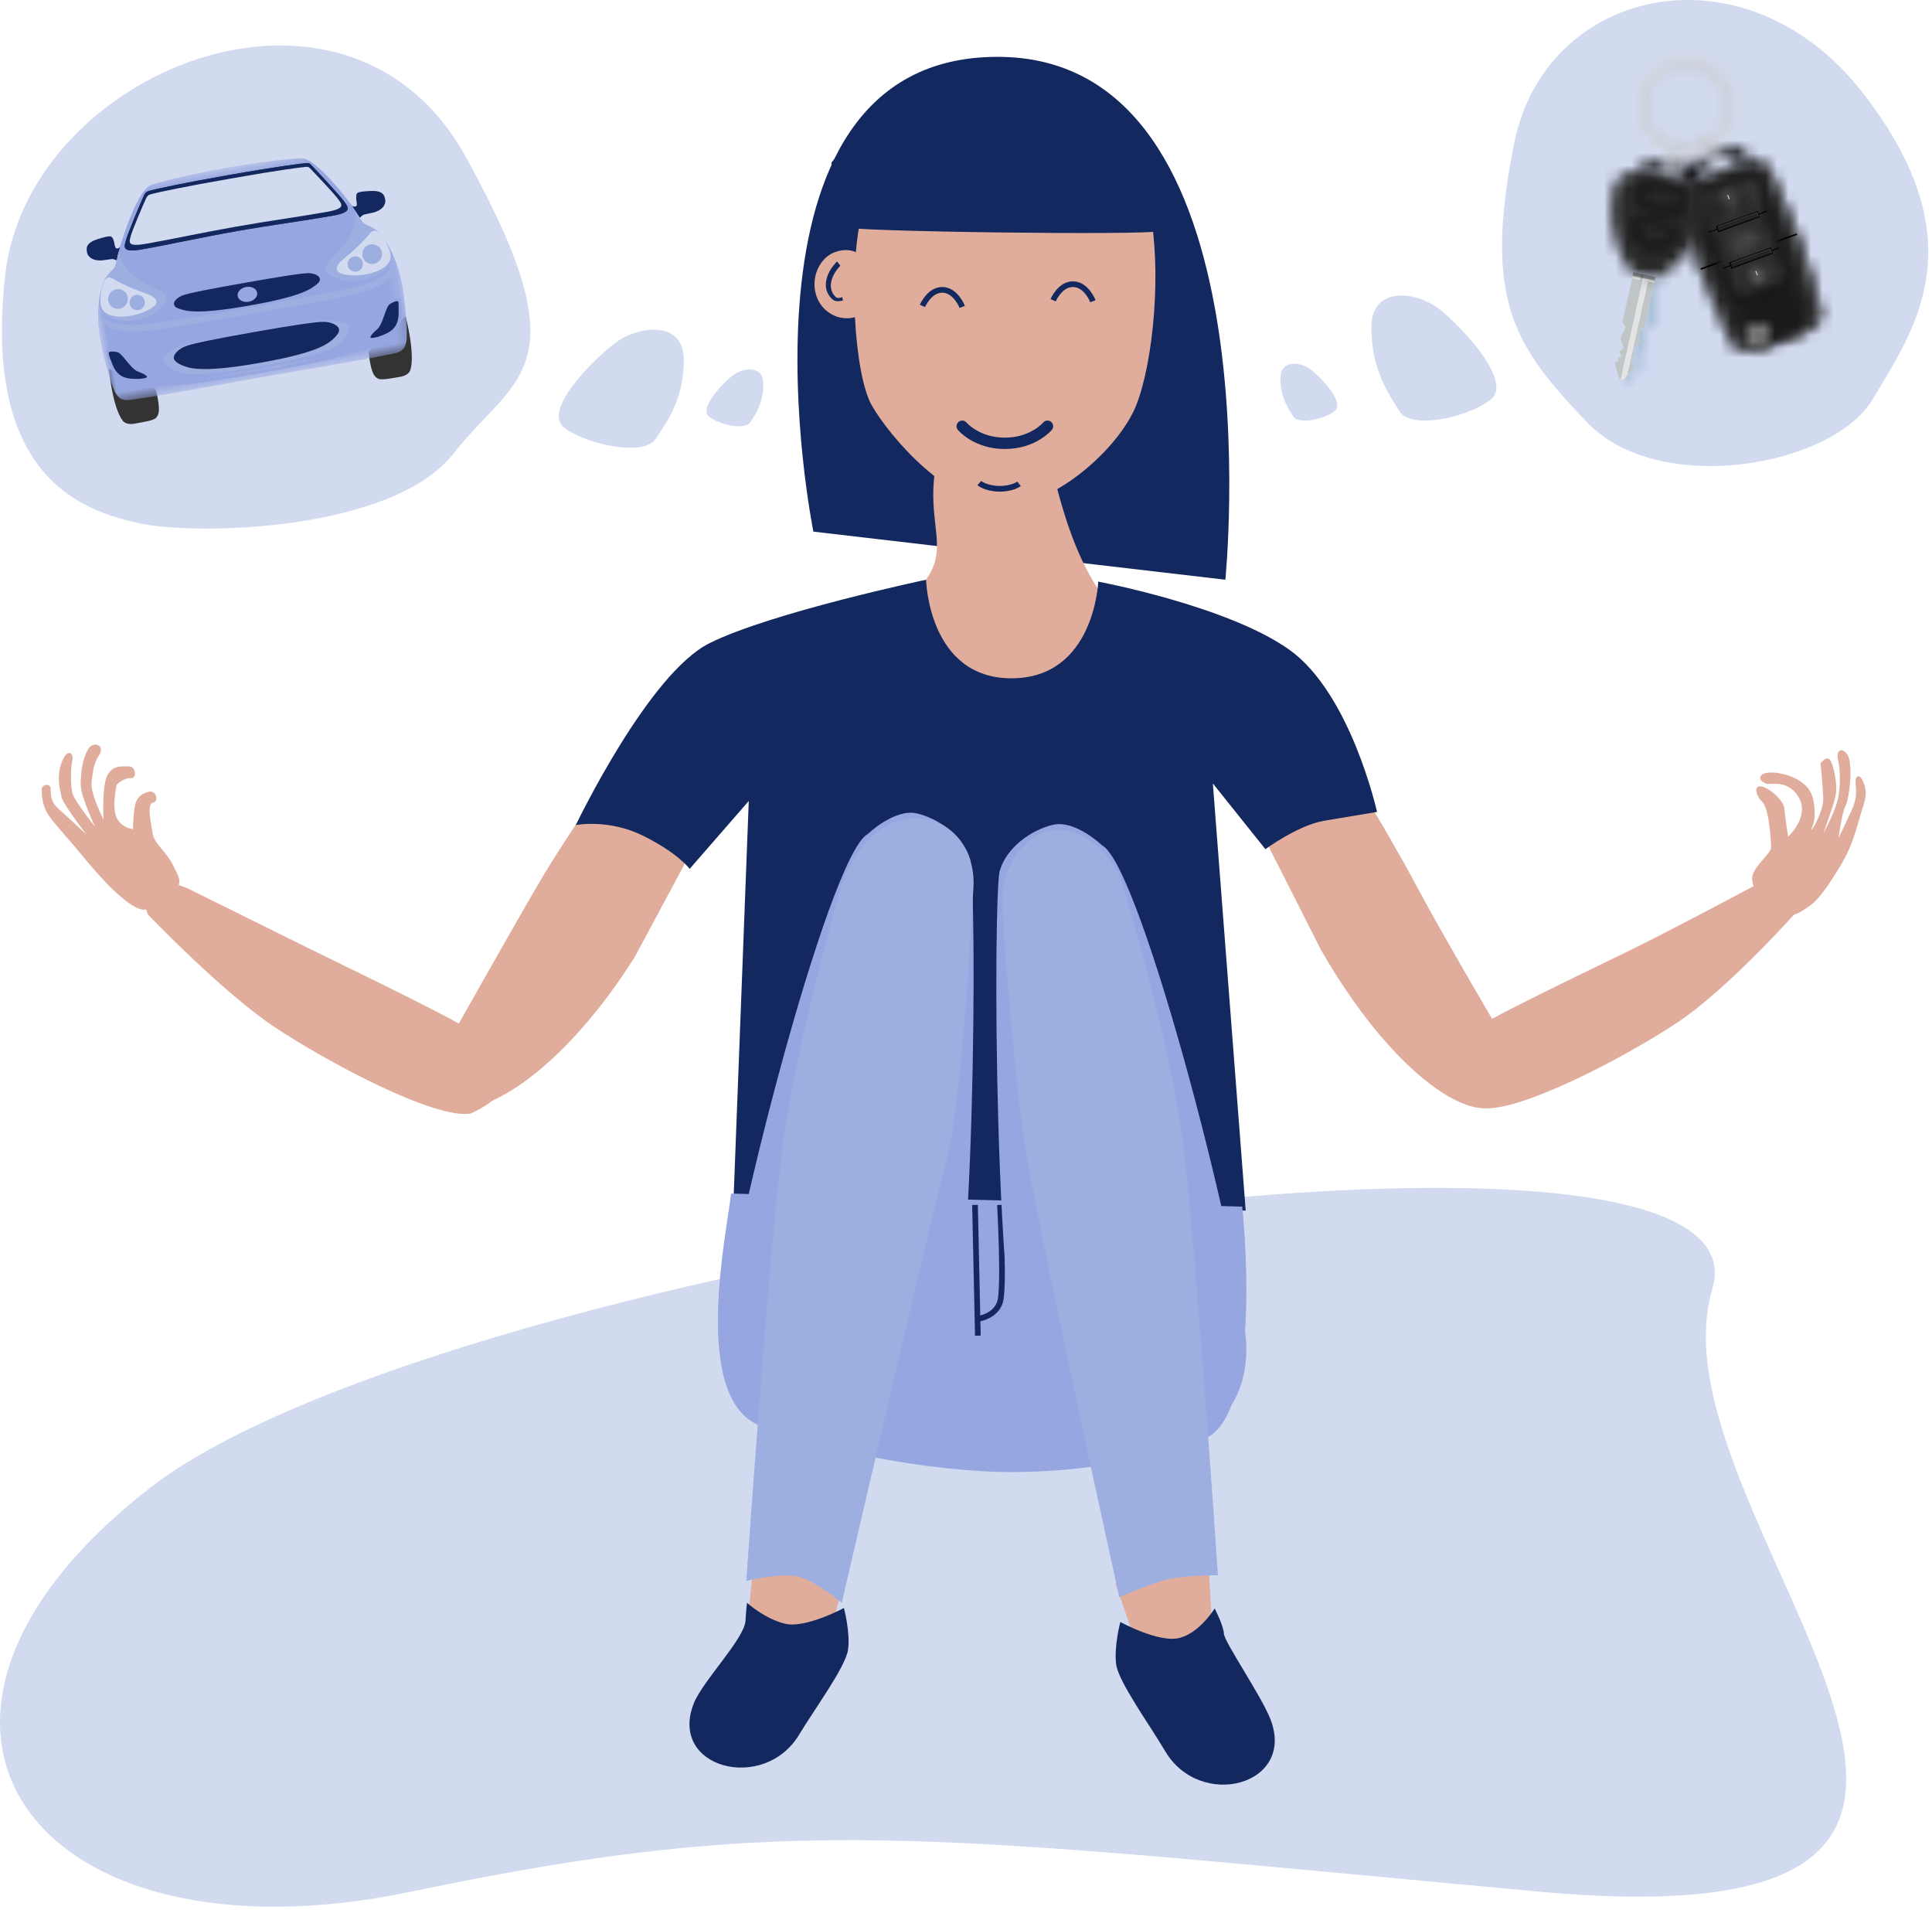 <?xml version="1.0" encoding="UTF-8"?>
<svg width="170px" height="168px" viewBox="0 0 170 168" version="1.1" xmlns="http://www.w3.org/2000/svg" xmlns:xlink="http://www.w3.org/1999/xlink">
    <!-- Generator: Sketch 61 (89581) - https://sketch.com -->
    <title>Kontrollera bil i appen</title>
    <desc>Created with Sketch.</desc>
    <defs>
        <polygon id="path-1" points="0.832 0.701 27.844 0.701 27.844 19.406 0.832 19.406"></polygon>
        <path d="M2.335,0.594 C1.758,0.803 0.773,1.173 0.454,1.554 L0.454,1.554 C0.377,1.647 0.31,1.753 0.255,1.864 L0.255,1.864 C0.083,2.207 0.022,2.594 0.085,2.771 L0.085,2.771 C0.144,2.934 0.217,3.133 0.261,3.254 L0.261,3.254 C0.285,3.322 0.301,3.366 0.301,3.366 L0.301,3.366 L0.588,3.189 L0.961,3.038 L1.377,2.869 C1.377,2.869 1.373,2.855 1.364,2.83 L1.364,2.83 C1.332,2.739 1.251,2.506 1.189,2.334 L1.189,2.334 C1.113,2.126 1.282,1.868 1.497,1.641 L1.497,1.641 C1.624,1.507 2.31,1.203 2.528,1.124 L2.528,1.124 C2.746,1.045 3.466,0.839 3.649,0.86 L3.649,0.86 C3.96,0.896 4.255,0.986 4.33,1.195 L4.33,1.195 C4.393,1.366 4.48,1.597 4.514,1.688 L4.514,1.688 C4.523,1.712 4.529,1.726 4.529,1.726 L4.529,1.726 L5.34,1.465 L5.673,1.418 C5.673,1.418 5.657,1.374 5.632,1.305 L5.632,1.305 C5.589,1.184 5.517,0.986 5.457,0.823 L5.457,0.823 C5.373,0.59 4.883,0.213 4.394,0.125 L4.394,0.125 C4.341,0.116 4.281,0.111 4.217,0.111 L4.217,0.111 C3.694,0.111 2.849,0.407 2.335,0.594 L2.335,0.594 Z" id="path-3"></path>
        <path d="M6.274,0.172 C6.251,0.176 6.229,0.179 6.206,0.182 L6.206,0.182 L6.192,0.185 L6.139,0.196 C6.072,0.211 6.005,0.23 5.939,0.254 L5.939,0.254 L5.074,0.568 L1.924,1.71 L1.5,1.865 L1.059,2.024 C0.976,2.055 0.896,2.091 0.821,2.134 L0.821,2.134 C0.201,2.483 -0.119,3.217 0.074,3.925 L0.074,3.925 C0.355,4.952 0.765,6.405 1.204,7.815 L1.204,7.815 C1.401,8.447 1.602,9.069 1.802,9.641 L1.802,9.641 C1.816,9.685 1.831,9.728 1.847,9.771 L1.847,9.771 C1.883,9.877 1.921,9.981 1.957,10.082 L1.957,10.082 C2.646,11.978 3.766,14.499 4.459,16.015 L4.459,16.015 C4.47,16.039 4.482,16.063 4.494,16.087 L4.494,16.087 L4.511,16.118 C4.521,16.138 4.533,16.156 4.543,16.174 L4.543,16.174 L4.562,16.206 C4.577,16.229 4.593,16.252 4.609,16.274 L4.609,16.274 C4.627,16.3 4.645,16.325 4.665,16.349 L4.665,16.349 L4.673,16.359 C4.692,16.382 4.711,16.404 4.731,16.426 L4.731,16.426 C4.753,16.449 4.775,16.472 4.798,16.494 L4.798,16.494 C4.821,16.517 4.845,16.538 4.869,16.559 L4.869,16.559 L4.871,16.561 C4.899,16.584 4.929,16.607 4.959,16.629 L4.959,16.629 C4.986,16.65 5.014,16.668 5.043,16.687 L5.043,16.687 L5.049,16.691 C5.249,16.818 5.476,16.899 5.713,16.926 L5.713,16.926 C5.746,16.93 5.779,16.934 5.813,16.936 L5.813,16.936 C5.908,16.941 6.004,16.937 6.1,16.925 L6.1,16.925 C6.129,16.921 6.159,16.916 6.189,16.911 L6.189,16.911 C6.271,16.895 6.353,16.873 6.434,16.843 L6.434,16.843 L10.231,15.466 L10.234,15.465 L11.313,15.074 C12.088,14.793 12.516,13.965 12.298,13.171 L12.298,13.171 C11.853,11.549 11.088,8.867 10.401,6.976 L10.401,6.976 C10.369,6.887 10.336,6.796 10.301,6.705 L10.301,6.705 C10.286,6.662 10.27,6.619 10.254,6.576 L10.254,6.576 C9.565,4.75 8.556,2.486 7.915,1.081 L7.915,1.081 L7.889,1.028 L7.861,0.976 L7.832,0.925 C7.815,0.896 7.796,0.867 7.776,0.839 L7.776,0.839 L7.744,0.794 L7.714,0.755 C7.689,0.724 7.664,0.694 7.637,0.665 L7.637,0.665 L7.603,0.629 L7.564,0.592 L7.524,0.556 L7.484,0.521 L7.442,0.487 C7.414,0.466 7.385,0.445 7.356,0.426 L7.356,0.426 L7.31,0.397 C7.265,0.368 7.219,0.343 7.171,0.32 L7.171,0.32 C6.984,0.228 6.78,0.174 6.57,0.162 L6.57,0.162 L6.556,0.162 C6.527,0.16 6.498,0.159 6.469,0.159 L6.469,0.159 C6.404,0.159 6.339,0.164 6.274,0.172 L6.274,0.172 Z" id="path-5"></path>
        <path d="M0.223,0.129 C0.239,0.14 0.255,0.151 0.271,0.163 L0.271,0.163 C0.237,0.139 0.203,0.115 0.171,0.089 L0.171,0.089 C0.188,0.102 0.205,0.116 0.223,0.129 L0.223,0.129 Z M0.36,0.221 C0.354,0.217 0.349,0.214 0.343,0.21 L0.343,0.21 L0.335,0.205 C0.314,0.191 0.292,0.177 0.271,0.163 L0.271,0.163 C0.3,0.183 0.33,0.202 0.36,0.221 L0.36,0.221 Z" id="path-7"></path>
        <path d="M5.154,0.172 C5.131,0.176 5.109,0.179 5.086,0.182 L5.086,0.182 L5.072,0.185 L5.019,0.196 C4.952,0.211 4.885,0.23 4.819,0.254 L4.819,0.254 L3.954,0.568 L0.804,1.71 L0.38,1.865 L0.401,1.918 C0.428,1.984 0.453,2.044 0.478,2.092 L0.478,2.092 L5.214,0.374 C5.359,0.321 5.507,0.292 5.653,0.283 L5.653,0.283 C5.684,0.281 5.714,0.28 5.744,0.28 L5.744,0.28 C5.835,0.28 5.924,0.288 6.011,0.302 L6.011,0.302 C5.935,0.267 5.855,0.238 5.774,0.216 L5.774,0.216 C5.75,0.209 5.726,0.204 5.701,0.198 L5.701,0.198 L5.68,0.194 C5.656,0.188 5.633,0.184 5.609,0.181 L5.609,0.181 C5.581,0.176 5.553,0.172 5.525,0.169 L5.525,0.169 C5.5,0.166 5.475,0.164 5.45,0.162 L5.45,0.162 L5.436,0.162 C5.409,0.16 5.382,0.159 5.355,0.159 L5.355,0.159 C5.288,0.159 5.221,0.164 5.154,0.172 L5.154,0.172 Z M0.084,7.815 C0.281,8.447 0.482,9.069 0.682,9.641 L0.682,9.641 C0.696,9.685 0.711,9.728 0.727,9.771 L0.727,9.771 C0.763,9.877 0.801,9.981 0.837,10.082 L0.837,10.082 C1.526,11.978 2.646,14.499 3.339,16.015 L3.339,16.015 C3.35,16.039 3.362,16.063 3.374,16.087 L3.374,16.087 L3.391,16.118 C3.401,16.138 3.413,16.156 3.423,16.174 L3.423,16.174 L3.442,16.206 C3.457,16.229 3.473,16.252 3.489,16.274 L3.489,16.274 C3.507,16.3 3.525,16.325 3.545,16.349 L3.545,16.349 L3.553,16.359 C3.572,16.382 3.591,16.404 3.611,16.426 L3.611,16.426 C3.633,16.449 3.655,16.472 3.678,16.494 L3.678,16.494 C3.701,16.517 3.725,16.538 3.749,16.559 L3.749,16.559 L3.751,16.561 C3.755,16.565 3.76,16.568 3.765,16.572 L3.765,16.572 C3.766,16.573 3.766,16.573 3.767,16.574 L3.767,16.574 C3.767,16.574 3.767,16.574 3.767,16.574 L3.767,16.574 C3.791,16.594 3.814,16.612 3.839,16.629 L3.839,16.629 C3.866,16.65 3.894,16.668 3.923,16.687 L3.923,16.687 L3.929,16.691 C3.933,16.693 3.937,16.696 3.941,16.698 L3.941,16.698 C3.999,16.734 4.058,16.766 4.12,16.794 L4.12,16.794 C4.145,16.805 4.171,16.816 4.196,16.826 L4.196,16.826 L4.197,16.826 C4.223,16.836 4.25,16.846 4.277,16.855 L4.277,16.855 C4.3,16.864 4.323,16.87 4.346,16.877 L4.346,16.877 L4.377,16.885 C4.423,16.898 4.47,16.908 4.517,16.915 L4.517,16.915 C4.44,16.88 4.366,16.84 4.296,16.792 L4.296,16.792 C4.058,16.635 3.86,16.412 3.734,16.136 L3.734,16.136 C3.041,14.619 1.921,12.099 1.233,10.203 L1.233,10.203 C1.169,10.027 1.105,9.845 1.039,9.658 L1.039,9.658 C1.025,9.615 1.011,9.571 0.995,9.527 L0.995,9.527 C0.772,8.874 0.547,8.164 0.331,7.457 L0.331,7.457 C0.252,7.577 0.17,7.697 0.084,7.815 L0.084,7.815 Z" id="path-9"></path>
        <path d="M2.296,0.94 C2.986,2.449 4.099,4.951 4.783,6.835 L4.783,6.835 C5.47,8.726 6.235,11.408 6.68,13.029 L6.68,13.029 C6.898,13.823 6.469,14.652 5.695,14.932 L5.695,14.932 L0.816,16.701 C0.613,16.775 0.404,16.804 0.199,16.794 L0.199,16.794 C0.564,16.96 0.99,16.99 1.394,16.843 L1.394,16.843 L6.273,15.074 C7.047,14.793 7.476,13.965 7.258,13.171 L7.258,13.171 C6.813,11.55 6.048,8.867 5.361,6.976 L5.361,6.976 C4.677,5.093 3.564,2.59 2.874,1.081 L2.874,1.081 C2.622,0.529 2.089,0.19 1.516,0.162 L1.516,0.162 C1.85,0.314 2.133,0.582 2.296,0.94 L2.296,0.94 Z" id="path-11"></path>
        <path d="M3.289,0.116 C2.817,0.116 2.281,0.271 1.835,0.434 L1.835,0.434 C1.085,0.706 0.156,1.151 0.046,1.853 L0.046,1.853 C-0.196,3.404 0.578,5.923 1.614,6.966 L1.614,6.966 C1.936,7.29 2.757,7.211 2.757,7.211 L2.757,7.211 L4.114,6.718 L5.471,6.226 C5.471,6.226 6.152,5.761 6.192,5.306 L6.192,5.306 C6.318,3.841 5.297,1.412 4.117,0.377 L4.117,0.377 C3.902,0.188 3.611,0.116 3.291,0.116 L3.291,0.116 C3.291,0.116 3.29,0.116 3.289,0.116 L3.289,0.116 Z" id="path-13"></path>
        <path d="M4.607,0.124 L0.421,1.642 C0.088,1.763 -0.08,2.135 0.048,2.465 L0.048,2.465 L3.261,10.685 C3.385,11.003 3.741,11.165 4.063,11.049 L4.063,11.049 L7.843,9.678 C8.164,9.561 8.334,9.209 8.225,8.885 L8.225,8.885 L5.42,0.516 C5.331,0.252 5.086,0.086 4.823,0.086 L4.823,0.086 C4.751,0.086 4.679,0.099 4.607,0.124 L4.607,0.124 Z" id="path-15"></path>
        <path d="M4.636,0.202 L0.449,1.72 C0.309,1.771 0.198,1.873 0.137,2.009 L0.137,2.009 C0.075,2.145 0.071,2.296 0.125,2.434 L0.125,2.434 L3.337,10.655 C3.447,10.935 3.753,11.073 4.035,10.971 L4.035,10.971 L7.815,9.6 C8.096,9.498 8.242,9.195 8.147,8.911 L8.147,8.911 L5.342,0.543 C5.295,0.402 5.195,0.288 5.061,0.223 L5.061,0.223 C4.985,0.187 4.904,0.168 4.824,0.168 L4.824,0.168 C4.76,0.168 4.697,0.179 4.636,0.202 L4.636,0.202 Z" id="path-17"></path>
        <path d="M4.019,0.145 L0.255,1.51 C0.073,1.576 -0.02,1.777 0.045,1.96 L0.045,1.96 L0.496,3.201 C0.562,3.383 0.763,3.477 0.945,3.411 L0.945,3.411 L4.708,2.046 C4.89,1.98 4.985,1.779 4.918,1.597 L4.918,1.597 L4.468,0.356 C4.416,0.213 4.281,0.124 4.138,0.124 L4.138,0.124 C4.098,0.124 4.058,0.131 4.019,0.145 L4.019,0.145 Z" id="path-19"></path>
        <path d="M4.019,0.145 L0.255,1.51 C0.172,1.54 0.108,1.6 0.068,1.673 L0.068,1.673 C0.087,1.662 0.107,1.652 0.129,1.644 L0.129,1.644 L3.891,0.279 C4.074,0.213 4.275,0.307 4.341,0.489 L4.341,0.489 L4.791,1.731 C4.827,1.829 4.815,1.932 4.768,2.017 L4.768,2.017 C4.91,1.933 4.976,1.758 4.918,1.597 L4.918,1.597 L4.468,0.356 C4.416,0.213 4.281,0.124 4.138,0.124 L4.138,0.124 C4.098,0.124 4.058,0.131 4.019,0.145 L4.019,0.145 Z" id="path-21"></path>
        <path d="M0.385,1.451 C0.384,1.451 0.382,1.452 0.381,1.453 L0.381,1.453 C0.382,1.452 0.384,1.451 0.385,1.451 L0.385,1.451 L4.148,0.086 L0.385,1.451 Z M0.264,1.472 C0.165,1.472 0.07,1.429 0.004,1.355 L0.004,1.355 C0.07,1.429 0.165,1.472 0.264,1.472 L0.264,1.472 Z" id="path-23"></path>
        <path d="M0.512,1.317 C0.472,1.331 0.432,1.338 0.393,1.338 L0.393,1.338 C0.257,1.338 0.128,1.259 0.071,1.129 L0.071,1.129 C0.052,1.203 0.029,1.279 0.004,1.354 L0.004,1.354 L0.004,1.355 C0.07,1.429 0.165,1.472 0.264,1.472 L0.264,1.472 L0.265,1.472 L0.266,1.472 C0.302,1.472 0.338,1.466 0.375,1.455 L0.375,1.455 C0.375,1.454 0.375,1.454 0.376,1.454 L0.376,1.454 L0.381,1.453 C0.382,1.452 0.384,1.451 0.385,1.451 L0.385,1.451 L4.148,0.086 C4.169,0.078 4.19,0.069 4.209,0.057 L4.209,0.057 C3.855,0.143 3.859,0.103 0.512,1.317 L0.512,1.317 Z" id="path-25"></path>
        <path d="M0.658,0.244 C0.217,0.404 -0.011,0.891 0.15,1.333 L0.15,1.333 C0.309,1.774 0.797,2.001 1.238,1.841 L1.238,1.841 C1.679,1.681 1.907,1.194 1.747,0.753 L1.747,0.753 C1.621,0.408 1.295,0.193 0.948,0.193 L0.948,0.193 C0.852,0.193 0.754,0.21 0.658,0.244 L0.658,0.244 Z" id="path-27"></path>
        <path d="M0.676,0.293 C0.262,0.443 0.048,0.9 0.198,1.315 L0.198,1.315 C0.348,1.729 0.806,1.943 1.22,1.793 L1.22,1.793 C1.634,1.643 1.849,1.185 1.698,0.771 L1.698,0.771 C1.58,0.446 1.274,0.245 0.948,0.245 L0.948,0.245 C0.858,0.245 0.766,0.26 0.676,0.293 L0.676,0.293 Z" id="path-29"></path>
        <path d="M0.676,0.293 C0.488,0.361 0.342,0.493 0.252,0.655 L0.252,0.655 C0.337,0.575 0.439,0.51 0.556,0.467 L0.556,0.467 C1.014,0.301 1.519,0.537 1.685,0.995 L1.685,0.995 C1.709,1.06 1.723,1.125 1.731,1.191 L1.731,1.191 C1.757,1.055 1.749,0.91 1.698,0.771 L1.698,0.771 C1.58,0.446 1.274,0.245 0.948,0.245 L0.948,0.245 C0.858,0.245 0.766,0.26 0.676,0.293 L0.676,0.293 Z" id="path-31"></path>
        <path d="M0.464,0.141 C0.049,0.292 0.076,0.622 0.264,1.142 L0.264,1.142 L0.278,1.18 L1.003,0.918 L1.13,0.872 L1.273,0.819 L1.259,0.781 C1.105,0.358 0.95,0.1 0.673,0.1 L0.673,0.1 C0.61,0.1 0.541,0.113 0.464,0.141 L0.464,0.141 Z M0.493,0.22 C0.802,0.107 0.969,0.241 1.167,0.77 L1.167,0.77 L0.328,1.075 C0.14,0.542 0.182,0.332 0.493,0.22 L0.493,0.22 Z" id="path-33"></path>
        <path d="M0.432,0.353 L0.741,0.478 C0.786,0.496 0.82,0.535 0.836,0.586 L0.836,0.586 C0.854,0.641 0.85,0.703 0.827,0.762 L0.827,0.762 L0.765,0.914 C0.717,1.033 0.601,1.098 0.507,1.06 L0.507,1.06 L0.197,0.934 L0.164,1.018 L0.473,1.143 C0.531,1.167 0.595,1.166 0.653,1.144 L0.653,1.144 C0.736,1.114 0.81,1.045 0.849,0.949 L0.849,0.949 L0.911,0.795 C0.942,0.718 0.946,0.633 0.923,0.559 L0.923,0.559 C0.897,0.481 0.845,0.423 0.776,0.395 L0.776,0.395 L0.466,0.27 L0.432,0.353 Z" id="path-35"></path>
        <path d="M0.42,0.115 C0.329,0.147 0.259,0.189 0.208,0.24 L0.208,0.24 C0.025,0.419 0.074,0.709 0.221,1.114 L0.221,1.114 L0.235,1.153 L0.352,1.111 L0.437,1.08 L1.026,0.866 L1.111,0.835 L1.229,0.793 L1.215,0.754 C1.068,0.348 0.919,0.094 0.662,0.074 L0.662,0.074 C0.652,0.074 0.641,0.074 0.631,0.074 L0.631,0.074 C0.568,0.074 0.498,0.087 0.42,0.115 L0.42,0.115 Z M0.449,0.192 C0.759,0.08 0.926,0.214 1.123,0.743 L1.123,0.743 L0.284,1.048 C0.097,0.514 0.139,0.305 0.449,0.192 L0.449,0.192 Z" id="path-37"></path>
        <path d="M0.736,0.275 L0.849,0.589 C0.865,0.634 0.859,0.685 0.832,0.732 L0.832,0.732 C0.803,0.781 0.754,0.82 0.695,0.842 L0.695,0.842 L0.695,0.842 L0.54,0.898 C0.42,0.941 0.294,0.898 0.259,0.802 L0.259,0.802 L0.146,0.489 L0.061,0.519 L0.175,0.833 C0.226,0.976 0.404,1.043 0.57,0.983 L0.57,0.983 L0.725,0.927 L0.726,0.927 C0.805,0.898 0.87,0.844 0.91,0.777 L0.91,0.777 C0.951,0.707 0.96,0.629 0.934,0.558 L0.934,0.558 L0.82,0.245 L0.736,0.275 Z" id="path-39"></path>
        <path d="M1.894,0.335 L1.807,0.366 L1.58,0.449 L1.493,0.481 L0.765,0.746 L0.676,0.778 L0.449,0.862 L0.361,0.893 L0.179,0.96 L0.27,1.211 C0.288,1.261 0.344,1.287 0.394,1.269 L0.394,1.269 L0.668,1.17 L0.718,1.171 L1.135,1.34 C1.177,1.357 1.224,1.357 1.267,1.342 L1.267,1.342 L1.729,1.174 C1.78,1.156 1.82,1.117 1.839,1.067 L1.839,1.067 L1.952,0.775 L1.987,0.74 L2.095,0.701 C2.152,0.681 2.181,0.618 2.16,0.561 L2.16,0.561 L2.057,0.275 L1.894,0.335 Z M0.355,1.18 L0.295,1.014 L2.003,0.391 L2.076,0.592 L2.064,0.617 L1.956,0.656 C1.915,0.671 1.883,0.702 1.867,0.743 L1.867,0.743 L1.755,1.034 C1.745,1.06 1.724,1.08 1.698,1.089 L1.698,1.089 L1.237,1.257 C1.215,1.265 1.191,1.264 1.169,1.256 L1.169,1.256 L0.752,1.088 C0.715,1.072 0.674,1.072 0.636,1.085 L0.636,1.085 L0.363,1.184 L0.355,1.18 Z" id="path-41"></path>
        <path d="M0.069,0.326 L0.196,0.415 C0.23,0.439 0.274,0.445 0.313,0.431 L0.313,0.431 L0.394,0.402 L0.363,0.317 L0.282,0.346 L0.248,0.341 L0.121,0.253 L0.069,0.326 Z" id="path-43"></path>
        <path d="M0.222,0.092 C0.109,0.132 0.05,0.257 0.091,0.37 L0.091,0.37 L0.176,0.339 C0.152,0.273 0.186,0.2 0.253,0.176 L0.253,0.176 C0.319,0.152 0.392,0.186 0.416,0.253 L0.416,0.253 L0.501,0.222 C0.469,0.133 0.385,0.078 0.296,0.078 L0.296,0.078 C0.271,0.078 0.246,0.083 0.222,0.092 L0.222,0.092 Z" id="path-45"></path>
        <path d="M0.233,0.241 C0.12,0.282 0.062,0.407 0.102,0.52 L0.102,0.52 L0.188,0.489 C0.163,0.423 0.198,0.35 0.264,0.326 L0.264,0.326 C0.33,0.302 0.403,0.336 0.427,0.402 L0.427,0.402 L0.512,0.371 C0.48,0.283 0.396,0.228 0.307,0.228 L0.307,0.228 C0.283,0.228 0.258,0.232 0.233,0.241 L0.233,0.241 Z" id="path-47"></path>
        <path d="M0.079,4.339 C0.079,6.615 1.93,8.466 4.205,8.466 L4.205,8.466 C6.481,8.466 8.332,6.615 8.332,4.339 L8.332,4.339 C8.332,2.064 6.481,0.213 4.205,0.213 L4.205,0.213 C1.93,0.213 0.079,2.064 0.079,4.339 L0.079,4.339 Z M0.574,4.339 C0.574,2.337 2.203,0.708 4.205,0.708 L4.205,0.708 C6.207,0.708 7.837,2.337 7.837,4.339 L7.837,4.339 C7.837,6.342 6.207,7.971 4.205,7.971 L4.205,7.971 C2.203,7.971 0.574,6.342 0.574,4.339 L0.574,4.339 Z" id="path-49"></path>
        <path d="M0.079,4.339 C0.079,6.229 1.355,7.825 3.09,8.313 L3.09,8.313 L3.151,8.18 C1.465,7.716 0.223,6.171 0.223,4.339 L0.223,4.339 C0.223,2.144 2.01,0.357 4.205,0.357 L4.205,0.357 C6.401,0.357 8.188,2.144 8.188,4.339 L8.188,4.339 C8.188,5.847 7.346,7.161 6.107,7.837 L6.107,7.837 L6.19,7.956 C7.466,7.253 8.332,5.896 8.332,4.339 L8.332,4.339 C8.332,2.064 6.481,0.213 4.205,0.213 L4.205,0.213 C1.93,0.213 0.079,2.064 0.079,4.339 L0.079,4.339 Z M4.205,8.322 C3.986,8.322 3.772,8.304 3.562,8.27 L3.562,8.27 L3.501,8.406 C3.73,8.445 3.965,8.466 4.205,8.466 L4.205,8.466 C4.776,8.466 5.32,8.349 5.815,8.139 L5.815,8.139 L5.731,8.018 C5.26,8.214 4.745,8.322 4.205,8.322 L4.205,8.322 Z" id="path-51"></path>
        <path d="M0.16,3.779 C0.16,5.522 1.35,6.993 2.96,7.42 L2.96,7.42 L3.016,7.296 C1.452,6.891 0.294,5.468 0.294,3.779 L0.294,3.779 C0.294,3.207 0.427,2.665 0.663,2.183 L0.663,2.183 C0.936,1.629 1.346,1.153 1.848,0.802 L1.848,0.802 C2.044,0.665 2.254,0.547 2.475,0.45 L2.475,0.45 C2.639,0.379 2.809,0.319 2.983,0.272 L2.983,0.272 C3.246,0.201 3.521,0.159 3.803,0.15 L3.803,0.15 C3.844,0.148 3.884,0.148 3.925,0.148 L3.925,0.148 C4.138,0.148 4.347,0.166 4.549,0.202 L4.549,0.202 C6.255,0.498 7.557,1.99 7.557,3.779 L7.557,3.779 C7.557,5.168 6.774,6.376 5.626,6.987 L5.626,6.987 L5.703,7.098 C6.885,6.462 7.69,5.213 7.69,3.779 L7.69,3.779 C7.69,1.704 6.002,0.014 3.925,0.014 L3.925,0.014 C1.849,0.014 0.16,1.704 0.16,3.779 L0.16,3.779 Z M3.925,7.411 C3.758,7.411 3.594,7.399 3.432,7.377 L3.432,7.377 L3.375,7.505 C3.554,7.531 3.738,7.545 3.925,7.545 L3.925,7.545 C4.42,7.545 4.892,7.45 5.324,7.276 L5.324,7.276 L5.246,7.162 C4.836,7.323 4.391,7.411 3.925,7.411 L3.925,7.411 Z" id="path-53"></path>
        <path d="M0.163,0.015 L0.066,0.083 C0.046,0.097 0.041,0.123 0.055,0.143 L0.055,0.143 L1.552,2.3 C1.566,2.32 1.593,2.326 1.613,2.311 L1.613,2.311 L1.71,2.244 C1.73,2.23 1.735,2.202 1.722,2.183 L1.722,2.183 L0.225,0.026 C0.216,0.014 0.202,0.007 0.189,0.007 L0.189,0.007 C0.18,0.007 0.171,0.01 0.163,0.015 L0.163,0.015 Z" id="path-55"></path>
        <path d="M0.114,0.05 L0.163,0.015 L0.114,0.05 Z M1.71,2.244 L1.661,2.278 L1.71,2.244 C1.723,2.235 1.729,2.221 1.729,2.207 L1.729,2.207 C1.729,2.221 1.723,2.235 1.71,2.244 L1.71,2.244 Z" id="path-57"></path>
        <path d="M0.163,0.015 L0.114,0.05 L1.661,2.278 L1.71,2.244 C1.723,2.235 1.729,2.221 1.729,2.207 L1.729,2.207 C1.729,2.199 1.727,2.19 1.722,2.183 L1.722,2.183 L0.225,0.026 C0.216,0.014 0.203,0.007 0.189,0.007 L0.189,0.007 C0.18,0.007 0.171,0.01 0.163,0.015 L0.163,0.015 Z" id="path-59"></path>
        <path d="M0.274,0.133 L0.177,0.201 C0.156,0.214 0.151,0.241 0.165,0.262 L0.165,0.262 L1.663,2.418 C1.676,2.438 1.703,2.443 1.724,2.429 L1.724,2.429 L1.821,2.362 C1.841,2.348 1.846,2.32 1.832,2.3 L1.832,2.3 L0.335,0.143 C0.326,0.131 0.313,0.125 0.299,0.125 L0.299,0.125 C0.29,0.125 0.281,0.128 0.274,0.133 L0.274,0.133 Z" id="path-61"></path>
        <path d="M0.274,0.133 L0.225,0.167 L1.772,2.396 L1.821,2.362 C1.833,2.353 1.84,2.339 1.84,2.325 L1.84,2.325 C1.84,2.316 1.837,2.308 1.832,2.3 L1.832,2.3 L0.335,0.143 C0.326,0.132 0.313,0.125 0.299,0.125 L0.299,0.125 C0.29,0.125 0.281,0.128 0.274,0.133 L0.274,0.133 Z" id="path-63"></path>
        <path d="M1.199,0.244 L1.723,0.36 L1.854,0.389 L2.89,0.618 L2.82,0.932 L2.775,1.136 L1.915,5.016 L1.462,5.277 L1.495,6.388 L0.917,6.918 L0.861,7.169 L1.087,7.45 L0.729,7.765 L0.951,8.061 L0.796,8.208 L1.019,8.537 L0.108,9.603 L0.059,9.619 L0.074,9.633 L0.111,9.667 L0.106,9.691 L0.128,9.683 L0.146,9.7 L0.151,9.675 L0.377,9.603 L0.666,9.265 L1.288,8.537 L1.065,8.208 L1.22,8.061 L0.999,7.765 L1.356,7.45 L1.131,7.169 L1.186,6.918 L1.764,6.388 L1.731,5.277 L2.184,5.016 L3.044,1.136 L3.09,0.932 L3.159,0.618 L3.144,0.615 C3.119,0.629 3.093,0.643 3.068,0.658 L3.068,0.658 L1.896,0.398 L1.199,0.243 L1.199,0.244 Z" id="path-65"></path>
        <path d="M0.179,0.356 C0.442,0.654 0.587,1.102 0.705,1.39 L0.705,1.39 L0.94,1.305 C0.803,0.957 0.624,0.453 0.281,0.201 L0.281,0.201 L0.255,0.183 C0.227,0.24 0.201,0.298 0.179,0.356 L0.179,0.356 Z" id="path-67"></path>
        <path d="M0.333,0.184 C0.308,0.193 0.283,0.203 0.258,0.214 L0.258,0.214 C0.419,0.436 0.715,0.729 0.74,0.754 L0.74,0.754 C0.822,0.827 0.898,0.904 0.967,0.986 L0.967,0.986 L1.17,0.912 C1.12,0.858 1.066,0.806 1.009,0.755 L1.009,0.755 L1.011,0.756 C1.011,0.756 0.69,0.441 0.523,0.208 L0.523,0.208 C0.508,0.187 0.493,0.162 0.478,0.132 L0.478,0.132 L0.333,0.184 Z M0.244,5.211 C0.273,5.306 0.302,5.402 0.331,5.497 L0.331,5.497 C0.664,4.994 0.937,4.484 1.147,3.998 L1.147,3.998 L1.147,3.998 L1.014,3.66 C0.827,4.154 0.568,4.683 0.244,5.211 L0.244,5.211 Z" id="path-69"></path>
        <path d="M0.145,0.27 C0.183,0.363 0.218,0.439 0.254,0.488 L0.254,0.488 C0.255,0.49 0.256,0.492 0.258,0.494 L0.258,0.494 C0.283,0.483 0.308,0.473 0.333,0.464 L0.333,0.464 L0.478,0.412 C0.453,0.364 0.428,0.304 0.401,0.238 L0.401,0.238 L0.38,0.185 L0.145,0.27 Z M0.001,5.869 C0.029,5.957 0.056,6.047 0.084,6.135 L0.084,6.135 C0.17,6.017 0.252,5.897 0.331,5.777 L0.331,5.777 C0.302,5.682 0.273,5.586 0.244,5.491 L0.244,5.491 C0.167,5.617 0.086,5.743 0.001,5.869 L0.001,5.869 Z" id="path-71"></path>
        <path d="M0.127,0.146 C0.148,0.168 0.167,0.191 0.186,0.214 L0.186,0.214 L0.407,0.139 C0.386,0.116 0.365,0.094 0.344,0.073 L0.344,0.073 L0.127,0.146 Z M0.177,2.82 L0.318,3.158 C0.335,3.122 0.351,3.086 0.368,3.049 L0.368,3.049 L0.223,2.703 C0.209,2.741 0.193,2.78 0.177,2.82 L0.177,2.82 Z" id="path-73"></path>
        <path d="M0.182,0.214 C0.277,0.336 0.355,0.469 0.414,0.613 L0.414,0.613 L0.645,0.529 L0.645,0.529 C0.578,0.388 0.492,0.258 0.39,0.139 L0.39,0.139 C0.39,0.139 0.39,0.139 0.39,0.139 L0.39,0.139 L0.182,0.214 Z M0.217,2.703 L0.353,3.049 L0.353,3.049 C0.434,2.853 0.505,2.661 0.564,2.475 L0.564,2.475 C0.536,2.444 0.513,2.407 0.498,2.365 L0.498,2.365 C0.497,2.364 0.496,2.362 0.496,2.361 L0.496,2.361 L0.401,2.101 C0.353,2.293 0.292,2.495 0.217,2.703 L0.217,2.703 Z" id="path-75"></path>
        <path d="M0.163,0.13 C0.168,0.143 0.172,0.156 0.176,0.17 L0.176,0.17 C0.263,0.44 0.265,0.808 0.186,1.237 L0.186,1.237 L0.343,1.667 C0.346,1.675 0.349,1.682 0.351,1.689 L0.351,1.689 C0.351,1.688 0.351,1.688 0.352,1.688 L0.352,1.688 C0.525,1.066 0.562,0.531 0.445,0.17 L0.445,0.17 C0.432,0.128 0.417,0.086 0.399,0.045 L0.399,0.045 L0.163,0.13 Z" id="path-77"></path>
        <path d="M0.134,0.333 C0.144,0.358 0.154,0.384 0.163,0.41 L0.163,0.41 L0.399,0.325 C0.389,0.299 0.378,0.274 0.365,0.249 L0.365,0.249 L0.134,0.333 Z" id="path-79"></path>
        <path d="M0.284,0.235 C0.256,0.204 0.233,0.167 0.218,0.125 L0.218,0.125 C0.233,0.167 0.256,0.204 0.284,0.235 L0.284,0.235 Z" id="path-81"></path>
        <path d="M0.121,0.421 L0.216,0.681 C0.216,0.682 0.217,0.684 0.218,0.685 L0.218,0.685 C0.233,0.727 0.256,0.764 0.284,0.795 L0.284,0.795 L0.284,0.794 C0.309,0.719 0.332,0.643 0.351,0.569 L0.351,0.569 C0.349,0.562 0.346,0.555 0.343,0.547 L0.343,0.547 L0.186,0.117 C0.169,0.215 0.147,0.317 0.121,0.421 L0.121,0.421 Z" id="path-83"></path>
        <path d="M2.24,0.076 C1.666,0.19 1.169,0.872 0.919,1.012 L0.919,1.012 C0.669,1.152 0.245,1.303 0.245,1.303 L0.245,1.303 L3.542,1.518 L6.622,2.716 C6.622,2.716 6.301,2.401 6.134,2.168 L6.134,2.168 C5.967,1.936 5.804,1.108 5.332,0.761 L5.332,0.761 C4.952,0.484 4.432,0.375 3.825,0.241 L3.825,0.241 C3.366,0.139 2.957,0.045 2.585,0.045 L2.585,0.045 C2.467,0.045 2.352,0.054 2.24,0.076 L2.24,0.076 Z M4.783,1.721 L2.459,1.205 C2.363,1.184 2.326,1.067 2.393,0.995 L2.393,0.995 L2.539,0.836 C2.745,0.612 3.055,0.514 3.352,0.58 L3.352,0.58 L4.238,0.777 C4.535,0.843 4.775,1.062 4.867,1.352 L4.867,1.352 L4.932,1.558 C4.959,1.642 4.894,1.724 4.811,1.724 L4.811,1.724 C4.802,1.724 4.792,1.723 4.783,1.721 L4.783,1.721 Z" id="path-85"></path>
        <path d="M0.795,0.685 C-0.19,1.748 -0.216,6.035 1.845,8.818 L1.845,8.818 L3.016,9.078 L4.188,9.338 C7.231,7.686 9.02,3.79 8.576,2.41 L8.576,2.41 C8.133,1.03 5.944,0.619 4.941,0.397 L4.941,0.397 C4.39,0.275 3.494,0.054 2.634,0.054 L2.634,0.054 C1.925,0.054 1.24,0.204 0.795,0.685 L0.795,0.685 Z" id="path-87"></path>
        <path d="M0.183,0.397 C0.182,0.397 0.182,0.397 0.181,0.397 L0.181,0.397 C0.182,0.397 0.182,0.397 0.183,0.397 L0.183,0.397 Z" id="path-89"></path>
        <path d="M0.795,0.685 C0.388,1.124 0.144,2.113 0.144,3.319 L0.144,3.319 C0.144,5.033 0.635,7.185 1.845,8.818 L1.845,8.818 L1.947,8.841 C-0.08,6.057 -0.05,1.809 0.929,0.752 L0.929,0.752 C1.375,0.271 2.059,0.121 2.769,0.121 L2.769,0.121 C3.629,0.121 4.525,0.342 5.075,0.464 L5.075,0.464 C5.638,0.589 6.571,0.773 7.362,1.152 L7.362,1.152 C6.546,0.727 5.539,0.529 4.943,0.397 L4.943,0.397 C4.942,0.397 4.942,0.397 4.941,0.397 L4.941,0.397 C4.39,0.275 3.494,0.054 2.634,0.054 L2.634,0.054 C1.925,0.054 1.24,0.204 0.795,0.685 L0.795,0.685 Z" id="path-91"></path>
        <path d="M0.096,0.357 C1.188,-0.142 2.843,0.277 3.686,0.464 L3.686,0.464 C4.69,0.687 6.878,1.097 7.322,2.477 L7.322,2.477 C7.759,3.838 6.024,7.647 3.055,9.335 L3.055,9.335 L3.068,9.338 C6.111,7.686 7.9,3.79 7.456,2.41 L7.456,2.41 C7.013,1.03 4.824,0.619 3.821,0.397 L3.821,0.397 C3.27,0.275 2.374,0.054 1.514,0.054 L1.514,0.054 C1.002,0.054 0.501,0.132 0.096,0.357 L0.096,0.357 Z" id="path-93"></path>
        <path d="M0.152,0.793 L0.046,1.272 C-0.062,1.76 0.247,2.246 0.736,2.355 L0.736,2.355 L2.846,2.822 C3.335,2.931 3.821,2.621 3.929,2.133 L3.929,2.133 L4.035,1.654 C4.143,1.165 3.833,0.679 3.345,0.571 L3.345,0.571 L1.235,0.103 C1.169,0.088 1.103,0.081 1.039,0.081 L1.039,0.081 C0.622,0.081 0.246,0.37 0.152,0.793 L0.152,0.793 Z" id="path-95"></path>
        <path d="M0.215,0.807 L0.109,1.285 C0.008,1.74 0.295,2.191 0.75,2.292 L0.75,2.292 L2.86,2.76 C3.315,2.86 3.765,2.573 3.867,2.118 L3.867,2.118 L3.972,1.64 C4.073,1.185 3.786,0.734 3.331,0.633 L3.331,0.633 L1.221,0.166 C1.16,0.152 1.098,0.146 1.037,0.146 L1.037,0.146 C0.651,0.146 0.302,0.414 0.215,0.807 L0.215,0.807 Z" id="path-97"></path>
        <path d="M0.146,0.215 C0.291,0.162 0.452,0.148 0.614,0.185 L0.614,0.185 L2.725,0.652 C3.179,0.753 3.466,1.204 3.366,1.658 L3.366,1.658 L3.259,2.137 C3.198,2.412 3.009,2.625 2.769,2.729 L2.769,2.729 C3.031,2.634 3.241,2.411 3.307,2.118 L3.307,2.118 L3.412,1.64 C3.513,1.185 3.226,0.734 2.771,0.633 L2.771,0.633 L0.661,0.166 C0.6,0.152 0.539,0.146 0.479,0.146 L0.479,0.146 C0.363,0.146 0.249,0.171 0.146,0.215 L0.146,0.215 Z" id="path-99"></path>
        <path d="M0.296,0.222 C0.144,0.446 0.148,0.788 0.306,1.186 L0.306,1.186 C0.524,1.733 1.049,2.355 1.629,2.484 L1.629,2.484 C2.21,2.612 2.948,2.271 3.377,1.866 L3.377,1.866 C3.688,1.573 3.836,1.264 3.794,0.997 L3.794,0.997 C3.733,0.621 2.929,0.401 2.33,0.268 L2.33,0.268 L2.13,0.224 L1.93,0.179 C1.599,0.106 1.201,0.031 0.874,0.031 L0.874,0.031 C0.609,0.031 0.392,0.081 0.296,0.222 L0.296,0.222 Z" id="path-101"></path>
        <path d="M0.349,0.258 C-0.038,0.829 0.769,2.227 1.643,2.421 L1.643,2.421 C2.518,2.615 3.839,1.689 3.73,1.007 L3.73,1.007 C3.665,0.598 2.479,0.368 2.116,0.287 L2.116,0.287 C1.882,0.235 1.309,0.095 0.87,0.095 L0.87,0.095 C0.631,0.095 0.431,0.136 0.349,0.258 L0.349,0.258 Z" id="path-103"></path>
        <path d="M0.114,0.209 C0.494,0.03 1.441,0.265 1.76,0.336 L1.76,0.336 C2.122,0.416 3.308,0.647 3.373,1.056 L3.373,1.056 C3.429,1.406 3.108,1.82 2.663,2.114 L2.663,2.114 C3.147,1.819 3.509,1.377 3.45,1.007 L3.45,1.007 C3.385,0.598 2.199,0.368 1.836,0.287 L1.836,0.287 C1.602,0.235 1.029,0.095 0.591,0.095 L0.591,0.095 C0.387,0.095 0.212,0.125 0.114,0.209 L0.114,0.209 Z" id="path-105"></path>
        <path d="M1.287,0.063 L0.21,2.458 C0.2,2.48 0.21,2.505 0.233,2.516 L0.233,2.516 L0.34,2.564 C0.363,2.575 0.388,2.565 0.398,2.542 L0.398,2.542 L1.475,0.148 C1.485,0.126 1.475,0.1 1.453,0.09 L1.453,0.09 L1.345,0.042 C1.339,0.039 1.333,0.038 1.327,0.038 L1.327,0.038 C1.31,0.038 1.294,0.047 1.287,0.063 L1.287,0.063 Z" id="path-107"></path>
        <path d="M1.287,0.063 L0.21,2.458 C0.207,2.463 0.206,2.47 0.206,2.476 L0.206,2.476 C0.206,2.493 0.216,2.508 0.233,2.516 L0.233,2.516 L0.287,2.54 L1.399,0.066 L1.345,0.042 C1.339,0.039 1.333,0.037 1.327,0.037 L1.327,0.037 C1.31,0.037 1.294,0.047 1.287,0.063 L1.287,0.063 Z" id="path-109"></path>
        <path d="M1.195,0.148 L0.118,2.542 C0.108,2.565 0.118,2.59 0.141,2.6 L0.141,2.6 L0.248,2.649 C0.271,2.659 0.296,2.649 0.306,2.627 L0.306,2.627 L1.383,0.232 C1.393,0.211 1.384,0.185 1.361,0.174 L1.361,0.174 L1.253,0.126 C1.247,0.123 1.241,0.122 1.235,0.122 L1.235,0.122 C1.218,0.122 1.202,0.132 1.195,0.148 L1.195,0.148 Z" id="path-111"></path>
        <path d="M0.141,0.36 L0.195,0.385 L0.141,0.36 C0.124,0.353 0.114,0.337 0.114,0.32 L0.114,0.32 C0.114,0.337 0.124,0.353 0.141,0.36 L0.141,0.36 Z" id="path-113"></path>
        <path d="M1.195,0.148 L0.118,2.542 C0.115,2.548 0.114,2.554 0.114,2.56 L0.114,2.56 C0.114,2.577 0.124,2.593 0.141,2.6 L0.141,2.6 L0.195,2.625 L1.308,0.151 L1.253,0.126 C1.248,0.123 1.241,0.122 1.235,0.122 L1.235,0.122 C1.218,0.122 1.202,0.132 1.195,0.148 L1.195,0.148 Z" id="path-115"></path>
    </defs>
    <g id="Page-1" stroke="none" stroke-width="1" fill="none" fill-rule="evenodd">
        <g id="Cardia-Landing-page" transform="translate(-172, -1066)">
            <g id="Kontrollera-bil-i-appen" transform="translate(172, 1066)">
                <path d="M150.668,113.416 C144.668,133.416 189.545,171.397 135.356,166.406 C81.168,161.416 69.668,159.416 36.168,166.416 C2.668,173.416 -13.082,151.33 13.168,130.916 C39.418,110.502 156.668,93.416 150.668,113.416 Z M40.945,13.732 C51.442,32.64 45.298,33.002 39.923,39.881 C34.547,46.76 17.269,47.122 12.277,46.036 C7.286,44.949 -1.546,42.053 0.459,24.167 C2.463,6.281 30.448,-5.175 40.945,13.732 Z M163.897,8.152 C174.195,21.375 168.264,29.223 164.781,35.12 C161.298,41.017 145.982,43.792 139.622,37.129 C133.262,30.467 130.467,26.448 133.232,12.613 C135.998,-1.222 153.599,-5.071 163.897,8.152 Z M54.169,30.144 C56.169,28.644 60.169,28.144 60.169,31.644 C60.169,35.144 58.669,37.144 57.669,38.644 C56.669,40.144 51.669,39.144 49.669,37.644 C47.669,36.144 52.169,31.644 54.169,30.144 Z M64.441,33.051 C65.35,32.329 67.168,32.088 67.168,33.773 C67.168,35.458 66.486,36.421 66.032,37.143 C65.577,37.865 63.305,37.383 62.396,36.661 C61.487,35.939 63.532,33.773 64.441,33.051 Z M126.667,27.212 C128.667,28.8 133.167,33.566 131.167,35.155 C129.167,36.744 124.168,37.803 123.168,36.214 C122.168,34.625 120.668,32.507 120.668,28.8 C120.668,25.094 124.668,25.623 126.667,27.212 Z M115.395,32.551 C116.304,33.273 118.349,35.439 117.44,36.161 C116.531,36.883 114.259,37.365 113.804,36.643 C113.35,35.921 112.668,34.958 112.668,33.273 C112.668,31.588 114.486,31.829 115.395,32.551 Z" id="Combined-Shape" fill="#D2DAF0"></path>
                <g id="Group-2" transform="translate(5.168, 11)">
                    <g id="Group-62" transform="translate(16.153, 13.968) rotate(-10) translate(-16.153, -13.968) translate(2.153, 2.968)">
                        <path d="M1.38,6.491 C1.24,6.402 0.928,6.231 1.047,5.601 C1.134,5.118 1.7,4.983 2.092,4.927 C2.559,4.86 3.233,4.789 3.352,4.905 C3.604,5.149 3.47,5.927 3.47,5.927 L3.152,6.498 L2.181,6.661 C2.181,6.661 1.521,6.58 1.38,6.491" id="Fill-1" fill="#13285E"></path>
                        <path d="M4.048,5.838 C4.048,5.838 3.908,6.098 3.633,6.009 C3.438,5.946 3.634,5.125 3.352,4.905 C3.441,5.038 3.448,5.06 3.441,5.557 C3.434,6.002 3.055,6.246 2.803,6.379 C2.551,6.513 1.469,6.624 1.173,6.328 C1.173,6.328 1.425,6.787 2.307,6.832 C3.189,6.876 3.107,6.809 3.374,6.995 L3.507,7.061 L4.048,5.838 Z" id="Fill-3" fill="#13285E"></path>
                        <path d="M27.311,6.491 C27.452,6.402 27.764,6.231 27.645,5.601 C27.558,5.118 26.991,4.983 26.6,4.927 C26.133,4.86 25.459,4.789 25.34,4.905 C25.088,5.149 25.222,5.927 25.222,5.927 L25.54,6.498 L26.511,6.661 C26.511,6.661 27.171,6.58 27.311,6.491" id="Fill-5" fill="#13285E"></path>
                        <path d="M24.643,5.838 C24.643,5.838 24.784,6.098 25.058,6.009 C25.253,5.946 25.058,5.125 25.34,4.905 C25.251,5.038 25.244,5.06 25.251,5.557 C25.258,6.002 25.637,6.246 25.888,6.379 C26.14,6.513 27.223,6.624 27.519,6.328 C27.519,6.328 27.267,6.787 26.385,6.832 C25.503,6.876 25.585,6.809 25.318,6.995 L25.184,7.061 L24.643,5.838 Z" id="Fill-7" fill="#13285E"></path>
                        <path d="M1.142,16.31 C1.142,16.31 0.853,19.667 1.542,21.024 C1.542,21.024 1.72,21.468 2.498,21.468 C3.276,21.468 4.232,21.491 4.477,21.29 C4.721,21.09 4.944,20.89 4.922,19.445 L4.877,18.8 L1.142,16.31 Z" id="Fill-9" fill="#333333"></path>
                        <path d="M27.651,16.31 C27.651,16.31 27.94,19.667 27.251,21.024 C27.251,21.024 27.073,21.468 26.295,21.468 C25.517,21.468 24.561,21.491 24.316,21.29 C24.072,21.09 23.849,20.89 23.871,19.445 L23.916,18.8 L27.651,16.31 Z" id="Fill-11" fill="#333333"></path>
                        <g id="Group-15" transform="translate(-0, 0.002)">
                            <mask id="mask-2" fill="white">
                                <use xlink:href="#path-1"></use>
                            </mask>
                            <g id="Clip-14"></g>
                            <path d="M26.394,8.363 C26.018,8.007 25.539,7.89 25.309,7.408 C25.06,6.884 24.699,5.904 24.699,5.904 C24.488,5.491 24.27,5.082 24.044,4.677 C23.843,4.318 23.636,3.962 23.42,3.612 C23.244,3.328 23.063,3.048 22.872,2.775 C22.721,2.558 22.564,2.344 22.399,2.138 C22.271,1.978 22.137,1.823 21.996,1.675 C21.89,1.564 21.78,1.457 21.663,1.358 C21.578,1.286 21.489,1.219 21.395,1.16 C21.158,1.012 20.874,1.004 20.604,0.972 C20.275,0.934 19.945,0.904 19.615,0.878 C19.252,0.85 18.889,0.828 18.525,0.809 C18.155,0.79 17.785,0.774 17.415,0.761 C17.065,0.748 16.715,0.738 16.364,0.73 C16.061,0.722 15.757,0.716 15.453,0.712 C15.223,0.708 14.992,0.705 14.761,0.703 C14.63,0.702 14.5,0.701 14.369,0.701 C14.369,0.701 14.356,0.701 14.338,0.701 C14.32,0.701 14.308,0.701 14.308,0.701 C14.308,0.701 14.005,0.703 13.985,0.703 C13.559,0.706 13.133,0.712 12.707,0.721 C12.111,0.733 11.515,0.75 10.92,0.774 C10.289,0.799 9.659,0.832 9.029,0.881 C8.744,0.903 8.458,0.929 8.173,0.961 C7.88,0.994 7.518,1.003 7.267,1.169 C7.082,1.292 6.915,1.437 6.759,1.594 C6.501,1.853 6.269,2.139 6.051,2.432 C5.718,2.879 5.415,3.347 5.128,3.823 C4.718,4.501 4.339,5.199 3.977,5.904 C3.977,5.904 3.523,6.882 3.323,7.426 C3.194,7.781 2.659,8.007 2.282,8.363 C1.695,8.93 0.676,11.239 0.853,14.441 C0.853,14.441 0.941,16.798 1.252,18.176 C1.562,19.555 2.293,19.31 3.6,19.377 C4.653,19.43 11.65,19.398 14.338,19.383 C17.026,19.398 24.023,19.43 25.076,19.377 C26.383,19.31 27.114,19.555 27.425,18.176 C27.735,16.798 27.823,14.441 27.823,14.441 C28.001,11.239 26.981,8.93 26.394,8.363" id="Fill-13" fill="#96A6E0" mask="url(#mask-2)"></path>
                        </g>
                        <path d="M26.953,14.629 C26.953,14.629 25.182,14.872 23.926,15.889 C22.684,16.895 22.73,17.8 21.04,18.311 C19.076,18.822 15.2,18.792 14.393,18.779 L14.391,18.776 L14.255,18.776 L14.252,18.779 C13.446,18.792 9.576,18.83 7.612,18.319 C6.055,17.933 5.852,16.871 4.61,15.866 C3.354,14.848 1.691,14.659 1.691,14.659 C1.013,14.522 1.155,14.773 1.223,15.634 C1.478,17.561 2.322,17.795 2.725,17.937 C3.543,18.226 5.271,18.684 8.416,18.907 C8.645,18.924 10.85,18.999 14.046,19.007 L14.045,19.008 L14.6,19.008 L14.6,19.007 C17.796,18.999 20.001,18.924 20.23,18.907 C23.374,18.684 25.103,18.226 25.92,17.937 C26.324,17.795 27.167,17.561 27.423,15.634 C27.491,14.773 27.584,14.514 26.953,14.629" id="Fill-16" fill="#96A6E0"></path>
                        <path d="M22.402,16.038 C21.717,15.591 20.774,15.401 20.176,15.382 C19.71,15.368 19.086,15.355 19.086,15.355 L17.498,15.342 L17.498,15.34 L14.864,15.318 L14.864,15.309 L14.737,15.309 L13.881,15.309 L13.754,15.309 L13.754,15.318 L11.12,15.34 L11.12,15.342 L9.532,15.355 C9.532,15.355 8.907,15.368 8.442,15.382 C7.844,15.401 6.901,15.591 6.215,16.038 C6.024,16.163 5.811,16.445 6.381,17.093 C6.881,17.661 7.436,17.817 7.903,17.973 C8.371,18.128 10.192,18.334 10.962,18.37 C11.796,18.41 12.918,18.422 14.259,18.422 C15.601,18.422 16.716,18.386 17.672,18.345 C18.628,18.303 20.247,18.128 20.714,17.973 C21.182,17.817 21.737,17.661 22.237,17.093 C22.806,16.445 22.594,16.163 22.402,16.038" id="Fill-18" fill="#9DAFE0"></path>
                        <path d="M26.295,15.147 C25.924,15.584 25.502,16.675 25.028,16.977 C24.086,17.548 24.005,17.77 24.998,17.659 C26.154,17.481 26.91,17.214 27.132,15.747 C27.132,15.747 27.219,15.232 27.236,15.095 C27.247,15.005 27.313,14.781 26.866,14.887 C26.554,14.961 26.407,15.015 26.295,15.147" id="Fill-20" fill="#13285E"></path>
                        <path d="M2.305,15.147 C2.676,15.584 3.098,16.675 3.573,16.977 C4.514,17.548 4.596,17.77 3.602,17.659 C2.446,17.481 1.69,17.214 1.468,15.747 C1.468,15.747 1.349,15.184 1.364,15.095 C1.379,15.006 1.287,14.781 1.735,14.887 C2.046,14.961 2.194,15.015 2.305,15.147" id="Fill-22" fill="#13285E"></path>
                        <path d="M27.051,11.404 C26.648,12.094 25.952,12.383 24.955,12.473 C24.6,12.503 23.941,12.512 23.511,12.423 C23.081,12.334 22.546,12.207 22.087,11.866 C21.258,11.251 21.189,10.782 22.108,10.174 C22.108,10.174 23.234,9.448 23.975,8.588 C24.716,7.728 24.85,6.832 24.85,6.832 C24.85,6.832 24.871,6.51 24.826,6.228 C25.063,6.755 25.317,7.587 25.613,7.751 C25.91,7.914 26.326,8.297 26.421,8.425 C26.739,8.852 27.469,10.268 27.051,11.404" id="Fill-24" fill="#9DAFE0"></path>
                        <path d="M26.083,8.43 C25.973,8.465 25.867,8.536 25.778,8.621 C25.586,8.805 25.288,9.024 25.071,9.184 C24.503,9.601 23.903,9.979 23.203,10.365 C22.503,10.751 21.582,11.543 23.844,11.979 C24.82,12.167 26.249,12.089 26.964,11.455 C27.5,10.98 27.255,10.104 27.064,9.518 C26.953,9.181 26.781,8.79 26.518,8.532 C26.383,8.401 26.229,8.384 26.083,8.43" id="Fill-26" fill="#D2DAF0"></path>
                        <path d="M24.765,11.016 C24.765,11.388 24.463,11.689 24.091,11.689 C23.718,11.688 23.417,11.386 23.418,11.014 C23.418,10.642 23.721,10.341 24.093,10.342 C24.465,10.342 24.766,10.644 24.765,11.016" id="Fill-28" fill="#9DAFE0"></path>
                        <path d="M24.35,11.016 C24.35,11.158 24.234,11.274 24.091,11.274 C23.948,11.274 23.833,11.158 23.833,11.015 C23.833,10.872 23.949,10.756 24.092,10.757 C24.235,10.757 24.35,10.873 24.35,11.016" id="Fill-30" fill="#9DAFE0"></path>
                        <path d="M26.576,10.415 C26.575,10.896 26.185,11.285 25.705,11.284 C25.224,11.284 24.835,10.893 24.836,10.413 C24.836,9.932 25.227,9.543 25.707,9.544 C26.188,9.544 26.577,9.935 26.576,10.415" id="Fill-32" fill="#9DAFE0"></path>
                        <path d="M26.102,10.415 C26.102,10.634 25.924,10.811 25.705,10.811 C25.486,10.81 25.309,10.632 25.309,10.413 C25.31,10.194 25.488,10.017 25.706,10.018 C25.925,10.018 26.103,10.196 26.102,10.415" id="Fill-34" fill="#9DAFE0"></path>
                        <path d="M19.962,11.1 C19.418,10.984 17.391,10.952 14.345,10.952 L14.218,10.952 C11.173,10.952 9.146,10.984 8.601,11.1 C7.978,11.233 7.32,11.774 8.171,12.209 C8.69,12.475 9.527,12.99 14.196,12.99 L14.367,12.99 C19.036,12.99 19.874,12.475 20.392,12.209 C21.243,11.774 20.585,11.233 19.962,11.1" id="Fill-36" fill="#13285E"></path>
                        <path d="M15.152,11.992 C15.152,12.356 14.762,12.651 14.282,12.651 C13.801,12.651 13.411,12.356 13.411,11.992 C13.411,11.628 13.801,11.332 14.282,11.332 C14.762,11.332 15.152,11.628 15.152,11.992" id="Fill-38" fill="#96A6E0"></path>
                        <path d="M1.606,11.404 C2.009,12.094 2.705,12.383 3.702,12.473 C4.057,12.503 4.716,12.512 5.146,12.423 C5.576,12.334 6.111,12.207 6.57,11.866 C7.399,11.251 7.468,10.782 6.549,10.174 C6.549,10.174 5.423,9.448 4.682,8.588 C3.941,7.728 3.807,6.832 3.807,6.832 C3.807,6.832 3.785,6.505 3.829,6.224 C3.558,6.754 3.34,7.587 3.044,7.751 C2.748,7.914 2.334,8.299 2.236,8.425 C1.889,8.873 1.188,10.268 1.606,11.404" id="Fill-40" fill="#9DAFE0"></path>
                        <path d="M2.618,8.43 C2.728,8.465 2.834,8.536 2.923,8.621 C3.115,8.805 3.413,9.024 3.63,9.184 C4.198,9.601 4.798,9.979 5.498,10.365 C6.197,10.751 7.119,11.543 4.857,11.979 C3.88,12.167 2.452,12.089 1.736,11.455 C1.201,10.98 1.445,10.104 1.637,9.518 C1.747,9.181 1.919,8.79 2.183,8.532 C2.318,8.401 2.472,8.384 2.618,8.43" id="Fill-42" fill="#D2DAF0"></path>
                        <path d="M3.936,11.016 C3.936,11.388 4.238,11.689 4.61,11.689 C4.982,11.688 5.284,11.386 5.283,11.014 C5.282,10.642 4.98,10.341 4.608,10.342 C4.236,10.342 3.935,10.644 3.936,11.016" id="Fill-44" fill="#9DAFE0"></path>
                        <path d="M2.125,10.415 C2.125,10.896 2.516,11.285 2.996,11.284 C3.477,11.284 3.866,10.893 3.865,10.413 C3.865,9.932 3.474,9.543 2.994,9.544 C2.513,9.544 2.124,9.935 2.125,10.415" id="Fill-48" fill="#9DAFE0"></path>
                        <path d="M21.682,16.341 C21.62,16.064 21.189,15.673 20.477,15.539 C19.892,15.41 17.581,15.361 14.678,15.358 L14.678,15.358 C14.577,15.358 14.476,15.358 14.374,15.358 L14.371,15.358 L14.247,15.358 L14.244,15.358 C14.142,15.358 14.041,15.358 13.939,15.358 L13.939,15.358 C11.037,15.361 8.726,15.41 8.141,15.539 C7.429,15.673 6.998,16.064 6.936,16.341 C6.879,16.594 7.118,16.873 7.607,17.185 C8.102,17.47 9.028,18.113 14.185,18.115 C14.192,18.115 14.199,18.115 14.205,18.115 L14.208,18.115 L14.409,18.115 L14.412,18.115 C14.419,18.115 14.425,18.115 14.432,18.115 C19.59,18.113 20.516,17.47 21.011,17.185 C21.5,16.873 21.739,16.594 21.682,16.341" id="Fill-52" fill="#13285E"></path>
                        <path d="M27.384,11.063 C27.319,12.722 24.658,13.026 22.494,13.079 C21.926,13.093 14.49,13.189 14.49,13.188 C14.445,13.189 14.222,13.19 14.222,13.19 C10.547,13.211 6.747,13.093 6.179,13.079 C4.015,13.026 1.354,12.722 1.289,11.063 C1.14,12.264 1.593,13.05 3.568,13.408 C5.023,13.673 6.532,13.735 8.025,13.717 C8.662,13.709 11.392,13.739 14.356,13.731 C17.319,13.739 20.011,13.709 20.648,13.717 C22.141,13.735 23.65,13.673 25.105,13.408 C27.08,13.05 27.533,12.264 27.384,11.063" id="Fill-54" fill="#9DAFE0"></path>
                        <path d="M24.085,5.431 C23.744,4.73 22.135,2.286 21.76,1.717 C21.711,1.643 21.635,1.589 21.635,1.589 C21.635,1.589 21.553,1.537 21.46,1.528 C21.009,1.486 19.325,1.37 14.404,1.37 C10.167,1.37 8.217,1.46 7.448,1.512 C7.141,1.533 7.056,1.609 7.056,1.609 C7.056,1.609 6.946,1.671 6.834,1.834 C6.322,2.576 4.905,4.786 4.592,5.431 C4.307,6.016 4.028,6.483 5.822,6.483 C8.445,6.483 11.13,6.35 14.338,6.35 C17.546,6.35 20.231,6.483 22.854,6.483 C24.648,6.483 24.369,6.016 24.085,5.431" id="Fill-56" fill="#2F4042"></path>
                        <path d="M23.522,4.846 C23.522,4.846 21.625,1.823 21.625,1.823 L19.194,1.674 L15.796,1.53 L10.713,1.507 L7.014,1.734 L5.647,3.957 C5.411,4.342 5.19,4.742 4.937,5.117 C4.787,5.34 4.654,5.492 4.648,5.775 C4.636,6.285 5.062,6.209 5.449,6.233 C5.801,6.255 6.154,6.277 6.507,6.299 L11.932,6.299 L17.712,6.18 L22.396,6.18 C22.626,6.17 22.857,6.159 23.088,6.148 C23.445,6.131 23.936,6.238 23.856,5.719 C23.815,5.457 23.664,5.073 23.522,4.846" id="Fill-58" fill="#D2DAF0"></path>
                        <path d="M22.392,6.061 C19.911,6.061 17.375,5.951 14.338,5.951 C11.301,5.951 8.765,6.061 6.284,6.061 C4.588,6.061 4.817,5.677 5.046,5.192 C5.3,4.652 6.523,2.763 6.978,2.114 C7.079,1.97 7.184,1.915 7.184,1.915 C7.184,1.915 7.263,1.848 7.563,1.83 C8.317,1.784 10.233,1.703 14.403,1.703 C19.247,1.703 20.898,1.807 21.34,1.843 C21.43,1.851 21.508,1.897 21.508,1.897 C21.508,1.897 21.58,1.945 21.624,2.01 C21.957,2.51 23.355,4.605 23.631,5.192 C23.859,5.677 24.088,6.061 22.392,6.061 M24.085,5.431 C23.744,4.73 22.135,2.286 21.76,1.717 C21.711,1.643 21.635,1.589 21.635,1.589 C21.635,1.589 21.553,1.537 21.46,1.528 C21.009,1.486 19.325,1.37 14.404,1.37 C10.167,1.37 8.216,1.46 7.448,1.512 C7.141,1.533 7.056,1.609 7.056,1.609 C7.056,1.609 6.946,1.671 6.834,1.834 C6.322,2.576 4.905,4.786 4.592,5.431 C4.307,6.016 4.028,6.483 5.822,6.483 C8.445,6.483 11.13,6.35 14.338,6.35 C17.546,6.35 20.231,6.483 22.854,6.483 C24.648,6.483 24.369,6.016 24.085,5.431" id="Fill-60" fill="#13285E"></path>
                    </g>
                </g>
                <g id="Group" transform="translate(3.668, 5)">
                    <path d="M67.903,41.768 L104.153,46 C104.153,46 108.796,0 84.115,0 C59.434,0 67.903,41.768 67.903,41.768" id="Fill-4" fill="#13285E"></path>
                    <path d="M78.745,35.48 C77.291,43.191 82.257,43.956 72.707,50.463 C62.36,57.513 60.101,65.007 80.729,66.155 C101.357,67.304 108.628,57.711 99.829,53.142 C92.848,49.518 90.716,42.838 89.515,38.598 C88.325,34.4 89.515,30.56 89.515,30.56 C89.515,30.56 80.729,28.647 80.347,28.264 C79.965,27.881 78.745,35.48 78.745,35.48" id="Fill-6" fill="#E0AC9B"></path>
                    <path d="M84.863,39.499 C89.121,39.408 94.787,34.493 96.314,30.643 C97.84,26.792 98.581,18.6 97.459,13.316 C96.314,7.925 91.352,6 84.863,6 C78.375,6 73.795,7.54 72.268,13.316 C70.888,18.538 71.505,27.947 73.031,30.643 C74.558,33.338 79.843,39.606 84.863,39.499" id="Fill-8" fill="#E0AC9B"></path>
                    <path d="M88.5,32.5 C88.5,32.5 87.25,34 84.75,34 C82.25,34 81,32.5 81,32.5" id="Stroke-10" stroke="#13285E" stroke-linecap="round"></path>
                    <path d="M73.108,18.533 C72.824,18.004 72.398,17.588 71.913,17.351 C71.242,16.844 70.212,16.935 69.502,17.313 C68.504,17.844 67.903,19.077 68.013,20.285 C68.255,22.945 71.433,23.951 72.926,21.93 C73.63,20.977 73.681,19.602 73.108,18.533" id="Fill-12" fill="#E0AC9B"></path>
                    <path d="M70.477,21.445 C70.152,21.503 69.845,21.574 69.563,21.315 C69.214,20.996 69.007,20.583 69,20.094 C68.989,19.183 69.531,18.473 69.983,18 L70.277,18.372 C69.889,18.778 69.429,19.429 69.439,20.165 C69.443,20.512 69.609,20.891 69.858,21.12 C70.049,21.294 70.247,21.185 70.448,21.148 L70.5,21.44 C70.492,21.442 70.485,21.443 70.477,21.445" id="Fill-14" fill="#13285E"></path>
                    <path d="M69.5,9.294 C72.197,5.897 78.748,2.5 84.143,2.5 C89.538,2.5 96.735,4.905 98.016,8.916 C99.297,12.928 99.219,15.066 98.401,15.332 C97.245,15.71 71.041,15.391 70.271,14.955 C69.5,14.519 69.5,9.294 69.5,9.294" id="Fill-16" fill="#13285E"></path>
                    <path d="M86,37.564 C86,37.564 85.406,38.02 84.239,37.999 C83.073,37.978 82.5,37.5 82.5,37.5" id="Stroke-18" stroke="#13285E" stroke-width="0.5"></path>
                    <path d="M81,22 C81,22 80.441,20.53 79.274,20.5 C78.108,20.471 77.5,21.912 77.5,21.912" id="Stroke-20" stroke="#13285E" stroke-width="0.5"></path>
                    <path d="M92.5,21.5 C92.5,21.5 91.941,20.03 90.774,20 C89.608,19.971 89,21.412 89,21.412" id="Stroke-22" stroke="#13285E" stroke-width="0.5"></path>
                    <path d="M52.564,59.315 C52.564,59.315 46.429,68.109 43.745,72.696 C41.061,77.284 35.693,86.842 35.693,86.842 C35.693,86.842 33.009,90.666 35.693,92.195 C38.377,93.724 45.662,89.519 52.181,79.196 L61,62.756 C61,62.756 60.617,58.933 58.316,57.786 C56.015,56.639 52.564,59.315 52.564,59.315" id="Fill-24" fill="#E0AC9B"></path>
                    <path d="M112.521,58.493 C112.521,58.493 118.323,67.948 120.828,72.669 C123.332,77.389 128.696,86.458 128.696,86.458 C128.696,86.458 130.844,90.793 128.118,92.237 C125.391,93.681 118.674,89.193 112.562,78.554 L104,61.654 C104,61.654 104.521,57.816 106.852,56.743 C109.183,55.671 112.521,58.493 112.521,58.493" id="Fill-26" fill="#E0AC9B"></path>
                    <path d="M126.73,92.467 C129.899,92.95 139.424,87.97 143.996,84.905 C148.568,81.84 154.661,74.945 154.661,74.945 C154.661,74.945 155.423,73.03 154.661,72.263 C153.9,71.497 151.232,72.646 151.232,72.646 C151.232,72.646 144.756,76.094 140.947,78.01 C137.137,79.925 126.47,84.905 125.327,86.054 C124.184,87.203 123.422,89.502 124.566,91.034 C125.077,91.72 126.73,92.467 126.73,92.467" id="Fill-28" fill="#E0AC9B"></path>
                    <path d="M92.969,46.165 C92.969,46.165 92.652,54.672 85.332,54.672 C78.012,54.672 77.82,46 77.82,46 C77.82,46 64.143,48.891 58.75,51.589 C53.357,54.286 47,67.583 47,67.583 C47,67.583 49.889,67.005 52.971,68.547 C56.053,70.089 57.016,71.438 57.016,71.438 L62.217,65.464 L60.869,100.729 L105.943,101.5 L103.053,63.922 L107.676,69.703 C107.676,69.703 110.566,67.583 112.877,67.198 L117.5,66.427 C117.5,66.427 115.189,56.021 109.795,52.167 C104.402,48.312 92.969,46.165 92.969,46.165" id="Fill-30" fill="#13285E"></path>
                    <path d="M37.726,92.967 C34.506,93.45 25.215,88.47 20.57,85.405 C15.925,82.34 9.344,75.445 9.344,75.445 C9.344,75.445 8.57,73.53 9.344,72.763 C10.118,71.997 12.828,73.146 12.828,73.146 L23.667,78.51 C27.538,80.425 37.99,85.405 39.151,86.554 C40.313,87.703 41.087,90.002 39.926,91.534 C39.406,92.22 37.726,92.967 37.726,92.967" id="Fill-32" fill="#E0AC9B"></path>
                    <path d="M60.662,100 C60.277,103.451 57.202,117.636 62.968,120.32 C65.817,121.646 74.297,123.935 82.75,124.424 C91.405,124.925 100.033,122.828 102.561,121.47 C107.559,118.786 105.637,101.15 105.637,101.15 L60.662,100 Z" id="Fill-34" fill="#96A6E0"></path>
                    <line x1="82.125" y1="101" x2="82.375" y2="112.5" id="Stroke-36" stroke="#13285E" stroke-width="0.5"></line>
                    <path d="M82.5,111 C82.5,111 83.916,110.787 84.32,109.567 C84.725,108.347 84.32,101 84.32,101" id="Stroke-38" stroke="#13285E" stroke-width="0.5"></path>
                    <path d="M72.707,68.358 C69.188,70.157 60,106.36 60,112.656 C60,118.952 64.706,120.903 67.038,121.2 C70.556,121.65 76.03,123.899 79.158,118.052 C82.286,112.206 82.286,72.631 81.699,70.607 C81.113,68.583 78.963,67.009 77.008,66.559 C75.052,66.11 72.707,68.358 72.707,68.358" id="Fill-40" fill="#96A6E0"></path>
                    <path d="M93.293,69.358 C96.812,71.157 106,107.36 106,113.656 C106,119.952 101.294,121.903 98.962,122.2 C95.444,122.65 89.97,124.899 86.842,119.052 C83.714,113.206 83.714,73.631 84.301,71.607 C84.888,69.583 87.038,68.009 88.993,67.559 C90.948,67.11 93.293,69.358 93.293,69.358" id="Fill-42" fill="#96A6E0"></path>
                    <path d="M70.5,134.463 L68.955,140.288 C68.955,140.288 67.409,142.618 64.705,141.841 C62,141.065 62,138.735 62,138.735 L62.773,131.356 C62.773,131.356 66.25,130.191 67.795,130.579 C69.341,130.968 70.5,134.463 70.5,134.463" id="Fill-44" fill="#E0AC9B"></path>
                    <path d="M76.894,67 C72.311,67 70.402,72.75 70.402,72.75 C70.402,72.75 66.201,87.317 65.055,96.9 C63.909,106.483 62,134.083 62,134.083 C62,134.083 65.055,133.317 66.583,133.7 C68.11,134.083 70.402,136 70.402,136 C70.402,136 78.04,103.033 79.567,97.283 C81.095,91.533 81.838,74.904 81.976,73.253 C82.241,70.067 80.331,67 76.894,67" id="Fill-46" fill="#9DAFE0"></path>
                    <path d="M94.5,134.339 L96.432,139.983 C96.432,139.983 97.591,142.617 100.296,141.865 C103,141.112 103,138.478 103,138.478 L102.614,131.329 C102.614,131.329 98.75,130.201 97.204,130.577 C95.659,130.953 94.5,134.339 94.5,134.339" id="Fill-48" fill="#E0AC9B"></path>
                    <path d="M89.601,68.002 C92.914,68.114 94.826,71.949 94.826,71.949 C94.826,71.949 99.356,86.411 100.489,95.999 C101.621,105.586 103.5,133.582 103.5,133.582 C103.5,133.582 100.489,133.582 98.978,133.966 C97.467,134.349 94.819,135.5 94.819,135.5 C94.819,135.5 87.561,102.63 86.497,95.615 C85.605,89.734 84.392,75.145 84.508,73.491 C84.623,71.837 86.288,67.891 89.601,68.002" id="Fill-50" fill="#9DAFE0"></path>
                    <path d="M100.106,139.098 C98.301,139.553 94.911,137.69 94.911,137.69 C94.911,137.69 94.324,139.915 94.553,141.459 C94.781,143.004 97.542,146.819 98.844,149.035 C101.929,154.288 110.388,152.067 108.118,146.237 C107.329,144.21 104.057,139.437 104.027,138.727 C103.999,138.016 103.212,136.5 103.212,136.5 C103.212,136.5 101.911,138.642 100.106,139.098" id="Fill-52" fill="#13285E"></path>
                    <path d="M65.394,137.842 C67.199,138.289 70.589,136.461 70.589,136.461 C70.589,136.461 71.175,138.644 70.947,140.159 C70.72,141.674 67.958,145.417 66.656,147.591 C63.57,152.745 55.112,150.566 57.382,144.847 C58.171,142.858 61.864,139.147 61.934,137.555 C61.964,136.858 62.063,136 62.063,136 C62.063,136 63.589,137.396 65.394,137.842" id="Fill-54" fill="#13285E"></path>
                    <path d="M150.923,73.337 C150.923,73.337 150.687,73.535 150.512,72.452 C150.336,71.37 152.17,70.172 152.17,69.546 C152.17,68.919 151.994,66.128 151.41,65.558 C150.825,64.988 150.591,64.02 151.351,64.191 C152.111,64.362 153.281,65.444 153.339,66.128 C153.398,66.811 153.673,68.61 153.673,68.61 C153.673,68.61 155.543,66.882 154.644,65.221 C153.745,63.56 152.196,64.044 151.793,63.953 C151.389,63.863 150.832,63.349 151.575,63.047 C152.32,62.745 155.263,63.197 155.822,65.119 C155.951,65.562 156.194,66.822 155.791,67.758 C155.388,68.694 156.824,66.518 156.762,65.189 C156.7,63.861 156.523,62.151 156.523,62.151 C156.523,62.151 157.02,61.487 157.329,61.819 C157.64,62.151 158.087,64.016 157.817,65.13 C157.547,66.245 156.762,68.294 156.762,68.294 C156.762,68.294 157.705,66.682 158.039,65.331 C158.357,64.047 158.21,62.33 158.055,61.787 C157.9,61.243 158.245,60.61 158.834,61.307 C159.423,62.004 159.104,65.099 158.722,65.889 C158.378,66.601 158.108,68.742 158.108,68.742 C158.108,68.742 158.639,67.6 158.943,66.966 C159.378,66.063 159.755,65.35 159.625,64.193 C159.485,62.939 160.066,63.111 160.341,63.928 C160.684,64.95 160.417,65.438 160.062,66.615 C159.59,68.183 159.291,69.532 158.211,71.266 C157.594,72.255 156.596,73.927 155.688,74.602 C154.848,75.228 154.152,75.61 153.731,75.472 C153.311,75.334 150.923,73.337 150.923,73.337" id="Fill-56" fill="#E0AC9B"></path>
                    <path d="M12,73 C12.294,72.444 12,72 11.5,71 C11,70 9.905,69.187 9.781,68.39 C9.656,67.593 9.206,65.72 9.781,65.617 C10.355,65.514 10.062,64.536 9.495,64.639 C8.929,64.742 8.348,65.051 8.189,65.978 C8.031,66.904 8.037,67.936 8.037,67.936 C8.037,67.936 7.08,67.882 6.604,66.955 C6.129,66.029 6.604,64.021 6.604,64.021 C6.604,64.021 7.238,63.404 7.819,63.455 C8.401,63.506 8.295,62.426 7.714,62.426 C7.132,62.426 6.234,62.271 5.759,63.249 C5.283,64.227 5.442,67.11 5.442,67.11 C5.442,67.11 4.279,64.793 4.385,63.867 C4.491,62.94 4.544,62.22 5.072,61.396 C5.6,60.572 4.544,60.109 4.068,60.933 C3.593,61.756 3.434,62.94 3.434,64.021 C3.434,65.102 4.702,67.728 4.702,67.728 C4.702,67.728 2.853,65.462 2.695,64.742 C2.536,64.021 2.536,62.631 2.695,61.911 C2.853,61.19 2.219,60.778 1.743,62.117 C1.268,63.455 1.638,64.485 1.743,65.102 C1.849,65.72 3.963,68.448 3.963,68.448 C3.963,68.448 2.168,66.749 1.506,66.183 C0.846,65.617 0.792,65.051 0.792,64.433 C0.792,63.815 2.12274642e-13,64.021 2.12274642e-13,64.433 C2.12274642e-13,64.845 2.12274642e-13,65.887 0.687,66.838 C1.234,67.595 2.959,69.529 2.959,69.529 C2.959,69.529 4.786,71.805 6.044,73.041 C7.302,74.276 8.693,75.362 9.347,74.931 C10,74.5 11,73.5 11,73.5 L12,73 Z" id="Fill-58" fill="#E0AC9B"></path>
                </g>
                <g id="Group-197" transform="translate(141.668, 5)">
                    <g id="Group-3" transform="translate(6.72, 7.84)">
                        <mask id="mask-4" fill="white">
                            <use xlink:href="#path-3"></use>
                        </mask>
                        <g id="Clip-2"></g>
                        <polygon id="Fill-1" fill="#0F0F0F" mask="url(#mask-4)" points="-1.339 4.766 7.073 4.766 7.073 -1.289 -1.339 -1.289"></polygon>
                    </g>
                    <g id="Group-6" transform="translate(6.16, 8.96)">
                        <mask id="mask-6" fill="white">
                            <use xlink:href="#path-5"></use>
                        </mask>
                        <g id="Clip-5"></g>
                        <polygon id="Fill-4" fill="#252525" mask="url(#mask-6)" points="-1.382 18.338 13.754 18.338 13.754 -1.241 -1.382 -1.241"></polygon>
                    </g>
                    <g id="Group-9" transform="translate(10.92, 25.48)">
                        <mask id="mask-8" fill="white">
                            <use xlink:href="#path-7"></use>
                        </mask>
                        <g id="Clip-8"></g>
                        <polygon id="Fill-7" fill="#34768E" mask="url(#mask-8)" points="-1.272 1.62 1.76 1.62 1.76 -1.345 -1.272 -1.345"></polygon>
                    </g>
                    <g id="Group-12" transform="translate(7.28, 8.96)">
                        <mask id="mask-10" fill="white">
                            <use xlink:href="#path-9"></use>
                        </mask>
                        <g id="Clip-11"></g>
                        <polygon id="Fill-10" fill="#1B1C1C" mask="url(#mask-10)" points="-1.316 18.315 7.411 18.315 7.411 -1.241 -1.316 -1.241"></polygon>
                    </g>
                    <g id="Group-15" transform="translate(11.2, 8.96)">
                        <mask id="mask-12" fill="white">
                            <use xlink:href="#path-11"></use>
                        </mask>
                        <g id="Clip-14"></g>
                        <polygon id="Fill-13" fill="#333333" mask="url(#mask-12)" points="-1.201 18.337 8.714 18.337 8.714 -1.238 -1.201 -1.238"></polygon>
                    </g>
                    <g id="Group-18" transform="translate(10.92, 18.2)">
                        <mask id="mask-14" fill="white">
                            <use xlink:href="#path-13"></use>
                        </mask>
                        <g id="Clip-17"></g>
                        <polygon id="Fill-16" fill="#1A1A1A" mask="url(#mask-14)" points="-1.399 8.619 7.602 8.619 7.602 -1.284 -1.399 -1.284"></polygon>
                    </g>
                    <polygon id="Fill-19" fill="#000000" points="7.958 18.603 8.005 18.732 16.463 15.664 16.416 15.535"></polygon>
                    <g id="Group-22" transform="translate(7.56, 10.36)">
                        <mask id="mask-16" fill="white">
                            <use xlink:href="#path-15"></use>
                        </mask>
                        <g id="Clip-21"></g>
                        <polygon id="Fill-20" fill="#000000" mask="url(#mask-16)" points="-1.395 12.487 9.658 12.487 9.658 -1.314 -1.395 -1.314"></polygon>
                    </g>
                    <g id="Group-25" transform="translate(7.56, 10.36)">
                        <mask id="mask-18" fill="white">
                            <use xlink:href="#path-17"></use>
                        </mask>
                        <g id="Clip-24"></g>
                        <polygon id="Fill-23" fill="#2E2E2E" mask="url(#mask-18)" points="-1.313 12.404 9.576 12.404 9.576 -1.231 -1.313 -1.231"></polygon>
                    </g>
                    <polygon id="Fill-26" fill="#000000" points="9.938 18.558 9.966 18.635 14.898 16.847 14.869 16.769"></polygon>
                    <polygon id="Fill-27" fill="#000000" points="10.482 18.097 10.679 18.64 14.352 17.308 14.155 16.765"></polygon>
                    <polygon id="Fill-28" fill="#252525" points="10.588 18.146 10.729 18.534 14.246 17.259 14.105 16.87"></polygon>
                    <polygon id="Fill-29" fill="#5E5E5E" points="10.623 18.134 10.633 18.161 14.081 16.911 14.212 17.271 14.246 17.259 14.105 16.87"></polygon>
                    <path d="M10.588,18.146 L10.622,18.134 L10.588,18.146 Z" id="Fill-30" fill="#000000"></path>
                    <polygon id="Fill-31" fill="#0E0E0E" points="10.753 18.495 10.623 18.134 10.588 18.146 10.729 18.534 14.211 17.271 14.202 17.243"></polygon>
                    <polygon id="Fill-32" fill="#232323" points="14.202 17.243 14.211 17.271 14.246 17.259 14.236 17.231"></polygon>
                    <polygon id="Fill-33" fill="#000000" points="8.679 15.385 8.707 15.463 13.831 13.605 13.803 13.527"></polygon>
                    <polygon id="Fill-34" fill="#000000" points="9.319 14.89 9.516 15.433 13.189 14.101 12.992 13.558"></polygon>
                    <polygon id="Fill-35" fill="#252525" points="9.425 14.94 9.566 15.327 13.083 14.051 12.942 13.664"></polygon>
                    <polygon id="Fill-36" fill="#5E5E5E" points="9.46 14.927 9.469 14.954 12.918 13.704 13.048 14.064 13.083 14.051 12.942 13.664"></polygon>
                    <path d="M9.425,14.94 L9.459,14.927 L9.425,14.94 Z" id="Fill-37" fill="#000000"></path>
                    <path d="M9.59,15.287 L9.459,14.927 L9.425,14.94 L9.566,15.327 L13.048,14.064 L13.038,14.037 L9.59,15.287 Z M13.048,14.064 L13.083,14.051 L13.048,14.064 Z" id="Fill-38" fill="#0E0E0E"></path>
                    <polygon id="Fill-39" fill="#232323" points="13.038 14.037 13.048 14.064 13.083 14.052 13.073 14.024"></polygon>
                    <g id="Group-42" transform="translate(8.12, 10.92)">
                        <mask id="mask-20" fill="white">
                            <use xlink:href="#path-19"></use>
                        </mask>
                        <g id="Clip-41"></g>
                        <polygon id="Fill-40" fill="#252525" mask="url(#mask-20)" points="-1.376 4.832 6.339 4.832 6.339 -1.276 -1.376 -1.276"></polygon>
                    </g>
                    <g id="Group-45" transform="translate(8.12, 10.92)">
                        <mask id="mask-22" fill="white">
                            <use xlink:href="#path-21"></use>
                        </mask>
                        <g id="Clip-44"></g>
                        <polygon id="Fill-43" fill="#828282" mask="url(#mask-22)" points="-1.332 3.417 6.339 3.417 6.339 -1.276 -1.332 -1.276"></polygon>
                    </g>
                    <g id="Group-48" transform="translate(8.68, 12.88)">
                        <mask id="mask-24" fill="white">
                            <use xlink:href="#path-23"></use>
                        </mask>
                        <g id="Clip-47"></g>
                        <polygon id="Fill-46" fill="#1F1F1F" mask="url(#mask-24)" points="-1.396 2.872 5.548 2.872 5.548 -1.314 -1.396 -1.314"></polygon>
                    </g>
                    <g id="Group-51" transform="translate(8.68, 12.88)">
                        <mask id="mask-26" fill="white">
                            <use xlink:href="#path-25"></use>
                        </mask>
                        <g id="Clip-50"></g>
                        <polygon id="Fill-49" fill="#191919" mask="url(#mask-26)" points="-1.396 2.872 5.609 2.872 5.609 -1.343 -1.396 -1.343"></polygon>
                    </g>
                    <g id="Group-54" transform="translate(12.04, 23.52)">
                        <mask id="mask-28" fill="white">
                            <use xlink:href="#path-27"></use>
                        </mask>
                        <g id="Clip-53"></g>
                        <polygon id="Fill-52" fill="#000000" mask="url(#mask-28)" points="-1.302 3.292 3.198 3.292 3.198 -1.207 -1.302 -1.207"></polygon>
                    </g>
                    <g id="Group-57" transform="translate(12.04, 23.52)">
                        <mask id="mask-30" fill="white">
                            <use xlink:href="#path-29"></use>
                        </mask>
                        <g id="Clip-56"></g>
                        <polygon id="Fill-55" fill="#D1D3D4" mask="url(#mask-30)" points="-1.25 3.241 3.146 3.241 3.146 -1.155 -1.25 -1.155"></polygon>
                    </g>
                    <g id="Group-60" transform="translate(12.04, 23.52)">
                        <mask id="mask-32" fill="white">
                            <use xlink:href="#path-31"></use>
                        </mask>
                        <g id="Clip-59"></g>
                        <polygon id="Fill-58" fill="#F7F7F7" mask="url(#mask-32)" points="-1.148 2.591 3.146 2.591 3.146 -1.155 -1.148 -1.155"></polygon>
                    </g>
                    <g id="Group-63" transform="translate(9.8, 11.76)">
                        <mask id="mask-34" fill="white">
                            <use xlink:href="#path-33"></use>
                        </mask>
                        <g id="Clip-62"></g>
                        <polygon id="Fill-61" fill="#D1D3D4" mask="url(#mask-34)" points="-1.267 2.58 2.673 2.58 2.673 -1.3 -1.267 -1.3"></polygon>
                    </g>
                    <polygon id="Fill-64" fill="#D1D3D4" points="10.32 12.176 10.452 12.541 10.53 12.513 10.398 12.148"></polygon>
                    <g id="Group-67" transform="translate(10.36, 12.32)">
                        <mask id="mask-36" fill="white">
                            <use xlink:href="#path-35"></use>
                        </mask>
                        <g id="Clip-66"></g>
                        <polygon id="Fill-65" fill="#D1D3D4" mask="url(#mask-36)" points="-1.236 2.561 2.338 2.561 2.338 -1.13 -1.236 -1.13"></polygon>
                    </g>
                    <g id="Group-70" transform="translate(12.32, 18.48)">
                        <mask id="mask-38" fill="white">
                            <use xlink:href="#path-37"></use>
                        </mask>
                        <g id="Clip-69"></g>
                        <polygon id="Fill-68" fill="#D1D3D4" mask="url(#mask-38)" points="-1.31 2.553 2.629 2.553 2.629 -1.326 -1.31 -1.326"></polygon>
                    </g>
                    <polygon id="Fill-71" fill="#D1D3D4" points="12.796 18.869 12.929 19.234 13.006 19.206 12.874 18.841"></polygon>
                    <g id="Group-74" transform="translate(12.6, 19.04)">
                        <mask id="mask-40" fill="white">
                            <use xlink:href="#path-39"></use>
                        </mask>
                        <g id="Clip-73"></g>
                        <polygon id="Fill-72" fill="#D1D3D4" mask="url(#mask-40)" points="-1.339 2.405 2.348 2.405 2.348 -1.155 -1.339 -1.155"></polygon>
                    </g>
                    <g id="Group-77" transform="translate(10.64, 15.4)">
                        <mask id="mask-42" fill="white">
                            <use xlink:href="#path-41"></use>
                        </mask>
                        <g id="Clip-76"></g>
                        <polygon id="Fill-75" fill="#D1D3D4" mask="url(#mask-42)" points="-1.221 2.753 3.567 2.753 3.567 -1.125 -1.221 -1.125"></polygon>
                    </g>
                    <g id="Group-80" transform="translate(12.6, 15.96)">
                        <mask id="mask-44" fill="white">
                            <use xlink:href="#path-43"></use>
                        </mask>
                        <g id="Clip-79"></g>
                        <polygon id="Fill-78" fill="#D1D3D4" mask="url(#mask-44)" points="-1.331 1.839 1.794 1.839 1.794 -1.148 -1.331 -1.148"></polygon>
                    </g>
                    <g id="Group-83" transform="translate(10.92, 15.96)">
                        <mask id="mask-46" fill="white">
                            <use xlink:href="#path-45"></use>
                        </mask>
                        <g id="Clip-82"></g>
                        <polygon id="Fill-81" fill="#D1D3D4" mask="url(#mask-46)" points="-1.322 1.77 1.901 1.77 1.901 -1.322 -1.322 -1.322"></polygon>
                    </g>
                    <g id="Group-86" transform="translate(12.04, 15.4)">
                        <mask id="mask-48" fill="white">
                            <use xlink:href="#path-47"></use>
                        </mask>
                        <g id="Clip-85"></g>
                        <polygon id="Fill-84" fill="#D1D3D4" mask="url(#mask-48)" points="-1.31 1.92 1.912 1.92 1.912 -1.172 -1.31 -1.172"></polygon>
                    </g>
                    <g id="Group-89" transform="translate(2.52, 0)">
                        <mask id="mask-50" fill="white">
                            <use xlink:href="#path-49"></use>
                        </mask>
                        <g id="Clip-88"></g>
                        <polygon id="Fill-87" fill="#D1D3D4" mask="url(#mask-50)" points="-1.321 9.866 9.732 9.866 9.732 -1.187 -1.321 -1.187"></polygon>
                    </g>
                    <g id="Group-92" transform="translate(2.52, 0)">
                        <mask id="mask-52" fill="white">
                            <use xlink:href="#path-51"></use>
                        </mask>
                        <g id="Clip-91"></g>
                        <polygon id="Fill-90" fill="#DADCDD" mask="url(#mask-52)" points="-1.321 9.866 9.732 9.866 9.732 -1.187 -1.321 -1.187"></polygon>
                    </g>
                    <g id="Group-95" transform="translate(2.8, 0.56)">
                        <mask id="mask-54" fill="white">
                            <use xlink:href="#path-53"></use>
                        </mask>
                        <g id="Clip-94"></g>
                        <polygon id="Fill-93" fill="#ABAFB0" mask="url(#mask-54)" points="-1.24 8.945 9.09 8.945 9.09 -1.386 -1.24 -1.386"></polygon>
                    </g>
                    <g id="Group-98" transform="translate(7.84, 7)">
                        <mask id="mask-56" fill="white">
                            <use xlink:href="#path-55"></use>
                        </mask>
                        <g id="Clip-97"></g>
                        <polygon id="Fill-96" fill="#D1D3D4" mask="url(#mask-56)" points="-1.353 3.719 3.13 3.719 3.13 -1.393 -1.353 -1.393"></polygon>
                    </g>
                    <g id="Group-101" transform="translate(7.84, 7)">
                        <mask id="mask-58" fill="white">
                            <use xlink:href="#path-57"></use>
                        </mask>
                        <g id="Clip-100"></g>
                        <polygon id="Fill-99" fill="#39849D" mask="url(#mask-58)" points="-1.286 3.678 3.13 3.678 3.13 -1.384 -1.286 -1.384"></polygon>
                    </g>
                    <g id="Group-104" transform="translate(7.84, 7)">
                        <mask id="mask-60" fill="white">
                            <use xlink:href="#path-59"></use>
                        </mask>
                        <g id="Clip-103"></g>
                        <polygon id="Fill-102" fill="#ABAFB0" mask="url(#mask-60)" points="-1.286 3.678 3.13 3.678 3.13 -1.393 -1.286 -1.393"></polygon>
                    </g>
                    <g id="Group-107" transform="translate(7.56, 7)">
                        <mask id="mask-62" fill="white">
                            <use xlink:href="#path-61"></use>
                        </mask>
                        <g id="Clip-106"></g>
                        <polygon id="Fill-105" fill="#D1D3D4" mask="url(#mask-62)" points="-1.243 3.837 3.24 3.837 3.24 -1.275 -1.243 -1.275"></polygon>
                    </g>
                    <g id="Group-110" transform="translate(7.56, 7)">
                        <mask id="mask-64" fill="white">
                            <use xlink:href="#path-63"></use>
                        </mask>
                        <g id="Clip-109"></g>
                        <polygon id="Fill-108" fill="#ABAFB0" mask="url(#mask-64)" points="-1.175 3.795 3.24 3.795 3.24 -1.275 -1.175 -1.275"></polygon>
                    </g>
                    <g id="Group-113" transform="translate(1.12, 18.76)">
                        <mask id="mask-66" fill="white">
                            <use xlink:href="#path-65"></use>
                        </mask>
                        <g id="Clip-112"></g>
                        <polygon id="Fill-111" fill="#357B94" mask="url(#mask-66)" points="-1.341 11.1 4.559 11.1 4.559 -1.157 -1.341 -1.157"></polygon>
                    </g>
                    <g id="Group-116" transform="translate(6.72, 9.52)">
                        <mask id="mask-68" fill="white">
                            <use xlink:href="#path-67"></use>
                        </mask>
                        <g id="Clip-115"></g>
                        <polygon id="Fill-114" fill="#0B0C0C" mask="url(#mask-68)" points="-1.221 2.79 2.34 2.79 2.34 -1.217 -1.221 -1.217"></polygon>
                    </g>
                    <g id="Group-119" transform="translate(7.28, 10.92)">
                        <mask id="mask-70" fill="white">
                            <use xlink:href="#path-69"></use>
                        </mask>
                        <g id="Clip-118"></g>
                        <polygon id="Fill-117" fill="#1C1D1D" mask="url(#mask-70)" points="-1.156 6.897 2.57 6.897 2.57 -1.268 -1.156 -1.268"></polygon>
                    </g>
                    <g id="Group-122" transform="translate(7.28, 10.64)">
                        <mask id="mask-72" fill="white">
                            <use xlink:href="#path-71"></use>
                        </mask>
                        <g id="Clip-121"></g>
                        <polygon id="Fill-120" fill="#141616" mask="url(#mask-72)" points="-1.399 7.535 1.878 7.535 1.878 -1.215 -1.399 -1.215"></polygon>
                    </g>
                    <g id="Group-125" transform="translate(8.12, 11.76)">
                        <mask id="mask-74" fill="white">
                            <use xlink:href="#path-73"></use>
                        </mask>
                        <g id="Clip-124"></g>
                        <polygon id="Fill-123" fill="#000000" mask="url(#mask-74)" points="-1.273 4.558 1.807 4.558 1.807 -1.327 -1.273 -1.327"></polygon>
                    </g>
                    <g id="Group-128" transform="translate(8.12, 11.76)">
                        <mask id="mask-76" fill="white">
                            <use xlink:href="#path-75"></use>
                        </mask>
                        <g id="Clip-127"></g>
                        <polygon id="Fill-126" fill="#232424" mask="url(#mask-76)" points="-1.218 4.449 2.045 4.449 2.045 -1.262 -1.218 -1.262"></polygon>
                    </g>
                    <g id="Group-131" transform="translate(8.4, 12.32)">
                        <mask id="mask-78" fill="white">
                            <use xlink:href="#path-77"></use>
                        </mask>
                        <g id="Clip-130"></g>
                        <polygon id="Fill-129" fill="#1C1D1D" mask="url(#mask-78)" points="-1.237 3.089 1.913 3.089 1.913 -1.355 -1.237 -1.355"></polygon>
                    </g>
                    <g id="Group-134" transform="translate(8.4, 12.04)">
                        <mask id="mask-80" fill="white">
                            <use xlink:href="#path-79"></use>
                        </mask>
                        <g id="Clip-133"></g>
                        <polygon id="Fill-132" fill="#626466" mask="url(#mask-80)" points="-1.266 1.81 1.799 1.81 1.799 -1.151 -1.266 -1.151"></polygon>
                    </g>
                    <g id="Group-137" transform="translate(8.4, 14)">
                        <mask id="mask-82" fill="white">
                            <use xlink:href="#path-81"></use>
                        </mask>
                        <g id="Clip-136"></g>
                        <polygon id="Fill-135" fill="#171818" mask="url(#mask-82)" points="-1.182 1.635 1.684 1.635 1.684 -1.275 -1.182 -1.275"></polygon>
                    </g>
                    <g id="Group-140" transform="translate(8.4, 13.44)">
                        <mask id="mask-84" fill="white">
                            <use xlink:href="#path-83"></use>
                        </mask>
                        <g id="Clip-139"></g>
                        <polygon id="Fill-138" fill="#131314" mask="url(#mask-84)" points="-1.279 2.195 1.751 2.195 1.751 -1.283 -1.279 -1.283"></polygon>
                    </g>
                    <polygon id="Fill-141" fill="#E4E4E4" points="1.088 23.345 1.388 23.773 0.888 24.765 1.189 25.49 1.133 25.741 0.809 25.9 1.001 26.337 0.673 26.512 0.754 26.71 0.412 26.914 0.787 28.265 0.925 28.393 0.961 28.427 0.956 28.451 0.979 28.443 0.996 28.46 1.001 28.436 1.228 28.363 2.139 27.297 1.916 26.968 2.071 26.821 1.849 26.525 2.207 26.21 1.981 25.929 2.037 25.678 2.615 25.148 2.582 24.038 3.034 23.776 4.01 19.378 2.063 18.947"></polygon>
                    <polygon id="Fill-142" fill="#C0C5C8" points="2.675 19.412 2.625 19.641 1.942 19.49 1.088 23.344 1.388 23.773 0.888 24.765 1.189 25.49 1.133 25.741 0.809 25.9 1.001 26.338 0.673 26.512 0.753 26.711 0.412 26.914 0.787 28.265 0.925 28.393 2.974 19.149 2.744 19.098"></polygon>
                    <polygon id="Fill-143" fill="#C0C5C8" points="2.037 25.678 2.615 25.148 2.582 24.038 3.035 23.776 3.895 19.896 3.346 19.775"></polygon>
                    <g id="Group-146" transform="translate(1.4, 8.96)">
                        <mask id="mask-86" fill="white">
                            <use xlink:href="#path-85"></use>
                        </mask>
                        <g id="Clip-145"></g>
                        <polygon id="Fill-144" fill="#171717" mask="url(#mask-86)" points="-1.155 4.116 8.022 4.116 8.022 -1.355 -1.155 -1.355"></polygon>
                    </g>
                    <path d="M1.994,19.26 L2.063,18.947 L1.994,19.26 Z" id="Fill-147" fill="#2E697F"></path>
                    <path d="M1.994,19.26 L2.675,19.412 L2.744,19.098 L2.063,18.947 L1.994,19.26 Z M2.843,19.12 L2.744,19.098 L2.843,19.12 Z M2.905,19.463 L3.94,19.692 L4.01,19.378 L2.974,19.149 L2.905,19.463 Z" id="Fill-148" fill="#95979A"></path>
                    <polygon id="Fill-149" fill="#7E8387" points="2.675 19.412 2.905 19.463 2.974 19.149 2.843 19.12 2.744 19.098"></polygon>
                    <g id="Group-152" transform="translate(0, 10.08)">
                        <mask id="mask-88" fill="white">
                            <use xlink:href="#path-87"></use>
                        </mask>
                        <g id="Clip-151"></g>
                        <polygon id="Fill-150" fill="#282828" mask="url(#mask-88)" points="-1.256 10.737 10.043 10.737 10.043 -1.347 -1.256 -1.347"></polygon>
                    </g>
                    <g id="Group-155" transform="translate(4.76, 10.08)">
                        <mask id="mask-90" fill="white">
                            <use xlink:href="#path-89"></use>
                        </mask>
                        <g id="Clip-154"></g>
                        <polygon id="Fill-153" fill="#111111" mask="url(#mask-90)" points="-1.219 1.797 1.583 1.797 1.583 -1.003 -1.219 -1.003"></polygon>
                    </g>
                    <g id="Group-158" transform="translate(0, 10.08)">
                        <mask id="mask-92" fill="white">
                            <use xlink:href="#path-91"></use>
                        </mask>
                        <g id="Clip-157"></g>
                        <polygon id="Fill-156" fill="#1D1E1E" mask="url(#mask-92)" points="-1.256 10.241 8.761 10.241 8.761 -1.347 -1.256 -1.347"></polygon>
                    </g>
                    <g id="Group-161" transform="translate(1.12, 10.08)">
                        <mask id="mask-94" fill="white">
                            <use xlink:href="#path-93"></use>
                        </mask>
                        <g id="Clip-160"></g>
                        <polygon id="Fill-159" fill="#333333" mask="url(#mask-94)" points="-1.304 10.737 8.923 10.737 8.923 -1.347 -1.304 -1.347"></polygon>
                    </g>
                    <g id="Group-164" transform="translate(2.52, 10.92)">
                        <mask id="mask-96" fill="white">
                            <use xlink:href="#path-95"></use>
                        </mask>
                        <g id="Clip-163"></g>
                        <polygon id="Fill-162" fill="#000000" mask="url(#mask-96)" points="-1.376 4.244 5.456 4.244 5.456 -1.319 -1.376 -1.319"></polygon>
                    </g>
                    <g id="Group-167" transform="translate(2.52, 10.92)">
                        <mask id="mask-98" fill="white">
                            <use xlink:href="#path-97"></use>
                        </mask>
                        <g id="Clip-166"></g>
                        <polygon id="Fill-165" fill="#282828" mask="url(#mask-98)" points="-1.311 4.18 5.392 4.18 5.392 -1.254 -1.311 -1.254"></polygon>
                    </g>
                    <g id="Group-170" transform="translate(3.08, 10.92)">
                        <mask id="mask-100" fill="white">
                            <use xlink:href="#path-99"></use>
                        </mask>
                        <g id="Clip-169"></g>
                        <polygon id="Fill-168" fill="#595959" mask="url(#mask-100)" points="-1.254 4.129 4.832 4.129 4.832 -1.254 -1.254 -1.254"></polygon>
                    </g>
                    <g id="Group-173" transform="translate(1.96, 14.28)">
                        <mask id="mask-102" fill="white">
                            <use xlink:href="#path-101"></use>
                        </mask>
                        <g id="Clip-172"></g>
                        <polygon id="Fill-171" fill="#000000" mask="url(#mask-102)" points="-1.215 3.911 5.201 3.911 5.201 -1.369 -1.215 -1.369"></polygon>
                    </g>
                    <g id="Group-176" transform="translate(1.96, 14.28)">
                        <mask id="mask-104" fill="white">
                            <use xlink:href="#path-103"></use>
                        </mask>
                        <g id="Clip-175"></g>
                        <polygon id="Fill-174" fill="#282828" mask="url(#mask-104)" points="-1.15 3.847 5.137 3.847 5.137 -1.305 -1.15 -1.305"></polygon>
                    </g>
                    <g id="Group-179" transform="translate(2.24, 14.28)">
                        <mask id="mask-106" fill="white">
                            <use xlink:href="#path-105"></use>
                        </mask>
                        <g id="Clip-178"></g>
                        <polygon id="Fill-177" fill="#595959" mask="url(#mask-106)" points="-1.286 3.515 4.857 3.515 4.857 -1.305 -1.286 -1.305"></polygon>
                    </g>
                    <polygon id="Fill-180" fill="#C0C5C8" points="1.849 26.525 2.207 26.21 1.981 25.929"></polygon>
                    <polygon id="Fill-181" fill="#C0C5C8" points="1.516 28.025 2.139 27.297 1.916 26.968 2.071 26.821 1.849 26.525"></polygon>
                    <g id="Group-184" transform="translate(4.76, 7.28)">
                        <mask id="mask-108" fill="white">
                            <use xlink:href="#path-107"></use>
                        </mask>
                        <g id="Clip-183"></g>
                        <polygon id="Fill-182" fill="#D1D3D4" mask="url(#mask-108)" points="-1.194 3.968 2.879 3.968 2.879 -1.362 -1.194 -1.362"></polygon>
                    </g>
                    <g id="Group-187" transform="translate(4.76, 7.28)">
                        <mask id="mask-110" fill="white">
                            <use xlink:href="#path-109"></use>
                        </mask>
                        <g id="Clip-186"></g>
                        <polygon id="Fill-185" fill="#ABAFB0" mask="url(#mask-110)" points="-1.194 3.94 2.799 3.94 2.799 -1.362 -1.194 -1.362"></polygon>
                    </g>
                    <g id="Group-190" transform="translate(5.04, 7.28)">
                        <mask id="mask-112" fill="white">
                            <use xlink:href="#path-111"></use>
                        </mask>
                        <g id="Clip-189"></g>
                        <polygon id="Fill-188" fill="#D1D3D4" mask="url(#mask-112)" points="-1.286 4.053 2.787 4.053 2.787 -1.278 -1.286 -1.278"></polygon>
                    </g>
                    <g id="Group-193" transform="translate(5.04, 9.52)">
                        <mask id="mask-114" fill="white">
                            <use xlink:href="#path-113"></use>
                        </mask>
                        <g id="Clip-192"></g>
                        <polygon id="Fill-191" fill="#39849D" mask="url(#mask-114)" points="-1.286 1.784 1.595 1.784 1.595 -1.08 -1.286 -1.08"></polygon>
                    </g>
                    <g id="Group-196" transform="translate(5.04, 7.28)">
                        <mask id="mask-116" fill="white">
                            <use xlink:href="#path-115"></use>
                        </mask>
                        <g id="Clip-195"></g>
                        <polygon id="Fill-194" fill="#ABAFB0" mask="url(#mask-116)" points="-1.286 4.024 2.708 4.024 2.708 -1.278 -1.286 -1.278"></polygon>
                    </g>
                </g>
            </g>
        </g>
    </g>
</svg>
